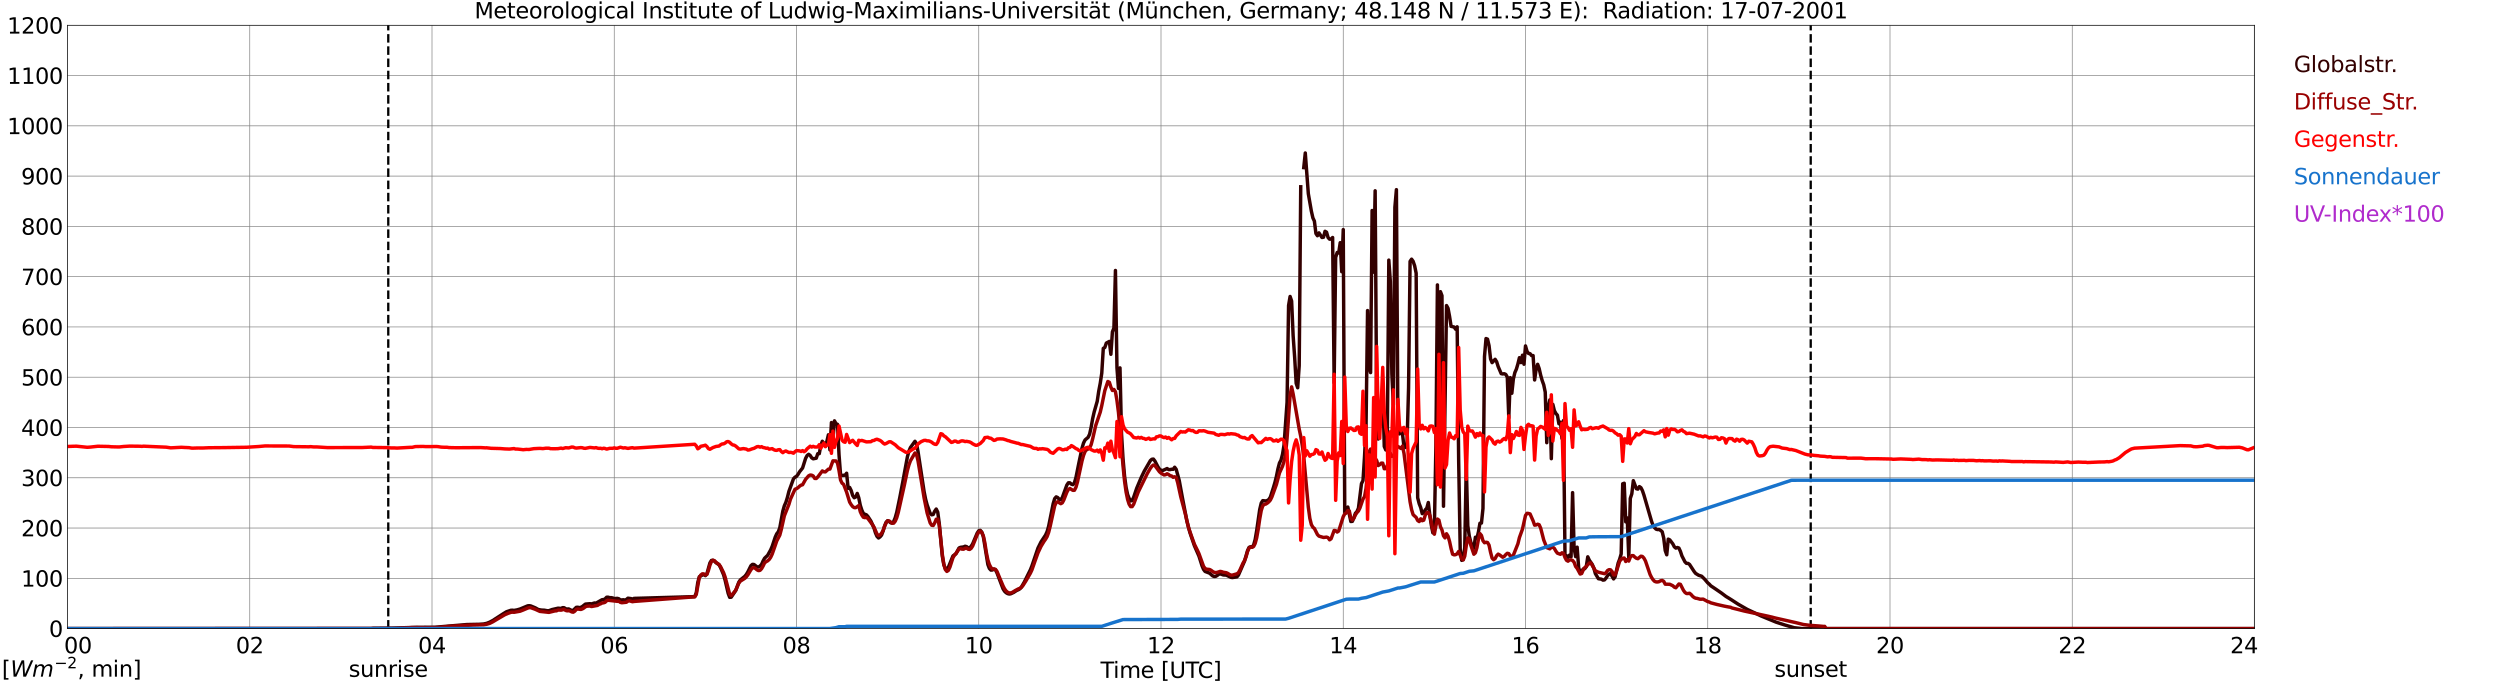 <?xml version="1.0" encoding="utf-8" standalone="no"?>
<!DOCTYPE svg PUBLIC "-//W3C//DTD SVG 1.1//EN"
  "http://www.w3.org/Graphics/SVG/1.1/DTD/svg11.dtd">
<svg xmlns:xlink="http://www.w3.org/1999/xlink" width="1085.4pt" height="296.64pt" viewBox="0 0 1085.4 296.64" xmlns="http://www.w3.org/2000/svg" version="1.1">
 <defs>
  <style type="text/css">*{stroke-linejoin: round; stroke-linecap: butt}</style>
 </defs>
 <g id="figure_1">
  <g id="patch_1">
   <path d="M 0 296.64 
L 1085.4 296.64 
L 1085.4 0 
L 0 0 
z
" style="fill: #ffffff"/>
  </g>
  <g id="axes_1">
   <g id="patch_2">
    <path d="M 29.306 272.909 
L 978.814 272.909 
L 978.814 10.976 
L 29.306 10.976 
z
" style="fill: #ffffff"/>
   </g>
   <g id="patch_3">
    <path d="M 978.814 272.909 
L 978.814 272.909 
L 978.814 10.976 
L 978.814 10.976 
z
" clip-path="url(#p7afb0a957f)" style="fill: #d3d3d3; opacity: 0.25; stroke: #d3d3d3; stroke-linejoin: miter"/>
   </g>
   <g id="matplotlib.axis_1">
    <g id="xtick_1">
     <g id="line2d_1">
      <path d="M 29.306 272.909 
L 29.306 10.976 
" clip-path="url(#p7afb0a957f)" style="fill: none; stroke: #808080; stroke-width: 0.3; stroke-linecap: square"/>
     </g>
     <g id="line2d_2"/>
     <g id="text_1">
      <!--    00 -->
      <g transform="translate(18.733 283.627) scale(0.095 -0.095)">
       <defs>
        <path id="DejaVuSans-20" transform="scale(0.016)"/>
        <path id="DejaVuSans-30" d="M 2034 4250 
Q 1547 4250 1301 3770 
Q 1056 3291 1056 2328 
Q 1056 1369 1301 889 
Q 1547 409 2034 409 
Q 2525 409 2770 889 
Q 3016 1369 3016 2328 
Q 3016 3291 2770 3770 
Q 2525 4250 2034 4250 
z
M 2034 4750 
Q 2819 4750 3233 4129 
Q 3647 3509 3647 2328 
Q 3647 1150 3233 529 
Q 2819 -91 2034 -91 
Q 1250 -91 836 529 
Q 422 1150 422 2328 
Q 422 3509 836 4129 
Q 1250 4750 2034 4750 
z
" transform="scale(0.016)"/>
       </defs>
       <use xlink:href="#DejaVuSans-20"/>
       <use xlink:href="#DejaVuSans-20" transform="translate(31.787 0)"/>
       <use xlink:href="#DejaVuSans-20" transform="translate(63.574 0)"/>
       <use xlink:href="#DejaVuSans-30" transform="translate(95.361 0)"/>
       <use xlink:href="#DejaVuSans-30" transform="translate(158.984 0)"/>
      </g>
     </g>
    </g>
    <g id="xtick_2">
     <g id="line2d_3">
      <path d="M 108.431 272.909 
L 108.431 10.976 
" clip-path="url(#p7afb0a957f)" style="fill: none; stroke: #808080; stroke-width: 0.3; stroke-linecap: square"/>
     </g>
     <g id="line2d_4"/>
     <g id="text_2">
      <!-- 02 -->
      <g transform="translate(102.387 283.627) scale(0.095 -0.095)">
       <defs>
        <path id="DejaVuSans-32" d="M 1228 531 
L 3431 531 
L 3431 0 
L 469 0 
L 469 531 
Q 828 903 1448 1529 
Q 2069 2156 2228 2338 
Q 2531 2678 2651 2914 
Q 2772 3150 2772 3378 
Q 2772 3750 2511 3984 
Q 2250 4219 1831 4219 
Q 1534 4219 1204 4116 
Q 875 4013 500 3803 
L 500 4441 
Q 881 4594 1212 4672 
Q 1544 4750 1819 4750 
Q 2544 4750 2975 4387 
Q 3406 4025 3406 3419 
Q 3406 3131 3298 2873 
Q 3191 2616 2906 2266 
Q 2828 2175 2409 1742 
Q 1991 1309 1228 531 
z
" transform="scale(0.016)"/>
       </defs>
       <use xlink:href="#DejaVuSans-30"/>
       <use xlink:href="#DejaVuSans-32" transform="translate(63.623 0)"/>
      </g>
     </g>
    </g>
    <g id="xtick_3">
     <g id="line2d_5">
      <path d="M 187.557 272.909 
L 187.557 10.976 
" clip-path="url(#p7afb0a957f)" style="fill: none; stroke: #808080; stroke-width: 0.3; stroke-linecap: square"/>
     </g>
     <g id="line2d_6"/>
     <g id="text_3">
      <!-- 04 -->
      <g transform="translate(181.513 283.627) scale(0.095 -0.095)">
       <defs>
        <path id="DejaVuSans-34" d="M 2419 4116 
L 825 1625 
L 2419 1625 
L 2419 4116 
z
M 2253 4666 
L 3047 4666 
L 3047 1625 
L 3713 1625 
L 3713 1100 
L 3047 1100 
L 3047 0 
L 2419 0 
L 2419 1100 
L 313 1100 
L 313 1709 
L 2253 4666 
z
" transform="scale(0.016)"/>
       </defs>
       <use xlink:href="#DejaVuSans-30"/>
       <use xlink:href="#DejaVuSans-34" transform="translate(63.623 0)"/>
      </g>
     </g>
    </g>
    <g id="xtick_4">
     <g id="line2d_7">
      <path d="M 266.683 272.909 
L 266.683 10.976 
" clip-path="url(#p7afb0a957f)" style="fill: none; stroke: #808080; stroke-width: 0.3; stroke-linecap: square"/>
     </g>
     <g id="line2d_8"/>
     <g id="text_4">
      <!-- 06 -->
      <g transform="translate(260.638 283.627) scale(0.095 -0.095)">
       <defs>
        <path id="DejaVuSans-36" d="M 2113 2584 
Q 1688 2584 1439 2293 
Q 1191 2003 1191 1497 
Q 1191 994 1439 701 
Q 1688 409 2113 409 
Q 2538 409 2786 701 
Q 3034 994 3034 1497 
Q 3034 2003 2786 2293 
Q 2538 2584 2113 2584 
z
M 3366 4563 
L 3366 3988 
Q 3128 4100 2886 4159 
Q 2644 4219 2406 4219 
Q 1781 4219 1451 3797 
Q 1122 3375 1075 2522 
Q 1259 2794 1537 2939 
Q 1816 3084 2150 3084 
Q 2853 3084 3261 2657 
Q 3669 2231 3669 1497 
Q 3669 778 3244 343 
Q 2819 -91 2113 -91 
Q 1303 -91 875 529 
Q 447 1150 447 2328 
Q 447 3434 972 4092 
Q 1497 4750 2381 4750 
Q 2619 4750 2861 4703 
Q 3103 4656 3366 4563 
z
" transform="scale(0.016)"/>
       </defs>
       <use xlink:href="#DejaVuSans-30"/>
       <use xlink:href="#DejaVuSans-36" transform="translate(63.623 0)"/>
      </g>
     </g>
    </g>
    <g id="xtick_5">
     <g id="line2d_9">
      <path d="M 345.808 272.909 
L 345.808 10.976 
" clip-path="url(#p7afb0a957f)" style="fill: none; stroke: #808080; stroke-width: 0.3; stroke-linecap: square"/>
     </g>
     <g id="line2d_10"/>
     <g id="text_5">
      <!-- 08 -->
      <g transform="translate(339.764 283.627) scale(0.095 -0.095)">
       <defs>
        <path id="DejaVuSans-38" d="M 2034 2216 
Q 1584 2216 1326 1975 
Q 1069 1734 1069 1313 
Q 1069 891 1326 650 
Q 1584 409 2034 409 
Q 2484 409 2743 651 
Q 3003 894 3003 1313 
Q 3003 1734 2745 1975 
Q 2488 2216 2034 2216 
z
M 1403 2484 
Q 997 2584 770 2862 
Q 544 3141 544 3541 
Q 544 4100 942 4425 
Q 1341 4750 2034 4750 
Q 2731 4750 3128 4425 
Q 3525 4100 3525 3541 
Q 3525 3141 3298 2862 
Q 3072 2584 2669 2484 
Q 3125 2378 3379 2068 
Q 3634 1759 3634 1313 
Q 3634 634 3220 271 
Q 2806 -91 2034 -91 
Q 1263 -91 848 271 
Q 434 634 434 1313 
Q 434 1759 690 2068 
Q 947 2378 1403 2484 
z
M 1172 3481 
Q 1172 3119 1398 2916 
Q 1625 2713 2034 2713 
Q 2441 2713 2670 2916 
Q 2900 3119 2900 3481 
Q 2900 3844 2670 4047 
Q 2441 4250 2034 4250 
Q 1625 4250 1398 4047 
Q 1172 3844 1172 3481 
z
" transform="scale(0.016)"/>
       </defs>
       <use xlink:href="#DejaVuSans-30"/>
       <use xlink:href="#DejaVuSans-38" transform="translate(63.623 0)"/>
      </g>
     </g>
    </g>
    <g id="xtick_6">
     <g id="line2d_11">
      <path d="M 424.934 272.909 
L 424.934 10.976 
" clip-path="url(#p7afb0a957f)" style="fill: none; stroke: #808080; stroke-width: 0.3; stroke-linecap: square"/>
     </g>
     <g id="line2d_12"/>
     <g id="text_6">
      <!-- 10 -->
      <g transform="translate(418.89 283.627) scale(0.095 -0.095)">
       <defs>
        <path id="DejaVuSans-31" d="M 794 531 
L 1825 531 
L 1825 4091 
L 703 3866 
L 703 4441 
L 1819 4666 
L 2450 4666 
L 2450 531 
L 3481 531 
L 3481 0 
L 794 0 
L 794 531 
z
" transform="scale(0.016)"/>
       </defs>
       <use xlink:href="#DejaVuSans-31"/>
       <use xlink:href="#DejaVuSans-30" transform="translate(63.623 0)"/>
      </g>
     </g>
    </g>
    <g id="xtick_7">
     <g id="line2d_13">
      <path d="M 504.06 272.909 
L 504.06 10.976 
" clip-path="url(#p7afb0a957f)" style="fill: none; stroke: #808080; stroke-width: 0.3; stroke-linecap: square"/>
     </g>
     <g id="line2d_14"/>
     <g id="text_7">
      <!-- 12 -->
      <g transform="translate(498.015 283.627) scale(0.095 -0.095)">
       <use xlink:href="#DejaVuSans-31"/>
       <use xlink:href="#DejaVuSans-32" transform="translate(63.623 0)"/>
      </g>
     </g>
    </g>
    <g id="xtick_8">
     <g id="line2d_15">
      <path d="M 583.185 272.909 
L 583.185 10.976 
" clip-path="url(#p7afb0a957f)" style="fill: none; stroke: #808080; stroke-width: 0.3; stroke-linecap: square"/>
     </g>
     <g id="line2d_16"/>
     <g id="text_8">
      <!-- 14 -->
      <g transform="translate(577.141 283.627) scale(0.095 -0.095)">
       <use xlink:href="#DejaVuSans-31"/>
       <use xlink:href="#DejaVuSans-34" transform="translate(63.623 0)"/>
      </g>
     </g>
    </g>
    <g id="xtick_9">
     <g id="line2d_17">
      <path d="M 662.311 272.909 
L 662.311 10.976 
" clip-path="url(#p7afb0a957f)" style="fill: none; stroke: #808080; stroke-width: 0.3; stroke-linecap: square"/>
     </g>
     <g id="line2d_18"/>
     <g id="text_9">
      <!-- 16 -->
      <g transform="translate(656.267 283.627) scale(0.095 -0.095)">
       <use xlink:href="#DejaVuSans-31"/>
       <use xlink:href="#DejaVuSans-36" transform="translate(63.623 0)"/>
      </g>
     </g>
    </g>
    <g id="xtick_10">
     <g id="line2d_19">
      <path d="M 741.437 272.909 
L 741.437 10.976 
" clip-path="url(#p7afb0a957f)" style="fill: none; stroke: #808080; stroke-width: 0.3; stroke-linecap: square"/>
     </g>
     <g id="line2d_20"/>
     <g id="text_10">
      <!-- 18 -->
      <g transform="translate(735.392 283.627) scale(0.095 -0.095)">
       <use xlink:href="#DejaVuSans-31"/>
       <use xlink:href="#DejaVuSans-38" transform="translate(63.623 0)"/>
      </g>
     </g>
    </g>
    <g id="xtick_11">
     <g id="line2d_21">
      <path d="M 820.562 272.909 
L 820.562 10.976 
" clip-path="url(#p7afb0a957f)" style="fill: none; stroke: #808080; stroke-width: 0.3; stroke-linecap: square"/>
     </g>
     <g id="line2d_22"/>
     <g id="text_11">
      <!-- 20 -->
      <g transform="translate(814.518 283.627) scale(0.095 -0.095)">
       <use xlink:href="#DejaVuSans-32"/>
       <use xlink:href="#DejaVuSans-30" transform="translate(63.623 0)"/>
      </g>
     </g>
    </g>
    <g id="xtick_12">
     <g id="line2d_23">
      <path d="M 899.688 272.909 
L 899.688 10.976 
" clip-path="url(#p7afb0a957f)" style="fill: none; stroke: #808080; stroke-width: 0.3; stroke-linecap: square"/>
     </g>
     <g id="line2d_24"/>
     <g id="text_12">
      <!-- 22 -->
      <g transform="translate(893.644 283.627) scale(0.095 -0.095)">
       <use xlink:href="#DejaVuSans-32"/>
       <use xlink:href="#DejaVuSans-32" transform="translate(63.623 0)"/>
      </g>
     </g>
    </g>
    <g id="xtick_13">
     <g id="line2d_25">
      <path d="M 978.814 272.909 
L 978.814 10.976 
" clip-path="url(#p7afb0a957f)" style="fill: none; stroke: #808080; stroke-width: 0.3; stroke-linecap: square"/>
     </g>
     <g id="line2d_26"/>
     <g id="text_13">
      <!-- 24    -->
      <g transform="translate(968.241 283.627) scale(0.095 -0.095)">
       <use xlink:href="#DejaVuSans-32"/>
       <use xlink:href="#DejaVuSans-34" transform="translate(63.623 0)"/>
       <use xlink:href="#DejaVuSans-20" transform="translate(127.246 0)"/>
       <use xlink:href="#DejaVuSans-20" transform="translate(159.033 0)"/>
       <use xlink:href="#DejaVuSans-20" transform="translate(190.82 0)"/>
      </g>
     </g>
    </g>
    <g id="text_14">
     <!-- Time [UTC] -->
     <g transform="translate(477.806 294.322) scale(0.095 -0.095)">
      <defs>
       <path id="DejaVuSans-54" d="M -19 4666 
L 3928 4666 
L 3928 4134 
L 2272 4134 
L 2272 0 
L 1638 0 
L 1638 4134 
L -19 4134 
L -19 4666 
z
" transform="scale(0.016)"/>
       <path id="DejaVuSans-69" d="M 603 3500 
L 1178 3500 
L 1178 0 
L 603 0 
L 603 3500 
z
M 603 4863 
L 1178 4863 
L 1178 4134 
L 603 4134 
L 603 4863 
z
" transform="scale(0.016)"/>
       <path id="DejaVuSans-6d" d="M 3328 2828 
Q 3544 3216 3844 3400 
Q 4144 3584 4550 3584 
Q 5097 3584 5394 3201 
Q 5691 2819 5691 2113 
L 5691 0 
L 5113 0 
L 5113 2094 
Q 5113 2597 4934 2840 
Q 4756 3084 4391 3084 
Q 3944 3084 3684 2787 
Q 3425 2491 3425 1978 
L 3425 0 
L 2847 0 
L 2847 2094 
Q 2847 2600 2669 2842 
Q 2491 3084 2119 3084 
Q 1678 3084 1418 2786 
Q 1159 2488 1159 1978 
L 1159 0 
L 581 0 
L 581 3500 
L 1159 3500 
L 1159 2956 
Q 1356 3278 1631 3431 
Q 1906 3584 2284 3584 
Q 2666 3584 2933 3390 
Q 3200 3197 3328 2828 
z
" transform="scale(0.016)"/>
       <path id="DejaVuSans-65" d="M 3597 1894 
L 3597 1613 
L 953 1613 
Q 991 1019 1311 708 
Q 1631 397 2203 397 
Q 2534 397 2845 478 
Q 3156 559 3463 722 
L 3463 178 
Q 3153 47 2828 -22 
Q 2503 -91 2169 -91 
Q 1331 -91 842 396 
Q 353 884 353 1716 
Q 353 2575 817 3079 
Q 1281 3584 2069 3584 
Q 2775 3584 3186 3129 
Q 3597 2675 3597 1894 
z
M 3022 2063 
Q 3016 2534 2758 2815 
Q 2500 3097 2075 3097 
Q 1594 3097 1305 2825 
Q 1016 2553 972 2059 
L 3022 2063 
z
" transform="scale(0.016)"/>
       <path id="DejaVuSans-5b" d="M 550 4863 
L 1875 4863 
L 1875 4416 
L 1125 4416 
L 1125 -397 
L 1875 -397 
L 1875 -844 
L 550 -844 
L 550 4863 
z
" transform="scale(0.016)"/>
       <path id="DejaVuSans-55" d="M 556 4666 
L 1191 4666 
L 1191 1831 
Q 1191 1081 1462 751 
Q 1734 422 2344 422 
Q 2950 422 3222 751 
Q 3494 1081 3494 1831 
L 3494 4666 
L 4128 4666 
L 4128 1753 
Q 4128 841 3676 375 
Q 3225 -91 2344 -91 
Q 1459 -91 1007 375 
Q 556 841 556 1753 
L 556 4666 
z
" transform="scale(0.016)"/>
       <path id="DejaVuSans-43" d="M 4122 4306 
L 4122 3641 
Q 3803 3938 3442 4084 
Q 3081 4231 2675 4231 
Q 1875 4231 1450 3742 
Q 1025 3253 1025 2328 
Q 1025 1406 1450 917 
Q 1875 428 2675 428 
Q 3081 428 3442 575 
Q 3803 722 4122 1019 
L 4122 359 
Q 3791 134 3420 21 
Q 3050 -91 2638 -91 
Q 1578 -91 968 557 
Q 359 1206 359 2328 
Q 359 3453 968 4101 
Q 1578 4750 2638 4750 
Q 3056 4750 3426 4639 
Q 3797 4528 4122 4306 
z
" transform="scale(0.016)"/>
       <path id="DejaVuSans-5d" d="M 1947 4863 
L 1947 -844 
L 622 -844 
L 622 -397 
L 1369 -397 
L 1369 4416 
L 622 4416 
L 622 4863 
L 1947 4863 
z
" transform="scale(0.016)"/>
      </defs>
      <use xlink:href="#DejaVuSans-54"/>
      <use xlink:href="#DejaVuSans-69" transform="translate(57.959 0)"/>
      <use xlink:href="#DejaVuSans-6d" transform="translate(85.742 0)"/>
      <use xlink:href="#DejaVuSans-65" transform="translate(183.154 0)"/>
      <use xlink:href="#DejaVuSans-20" transform="translate(244.678 0)"/>
      <use xlink:href="#DejaVuSans-5b" transform="translate(276.465 0)"/>
      <use xlink:href="#DejaVuSans-55" transform="translate(315.479 0)"/>
      <use xlink:href="#DejaVuSans-54" transform="translate(388.672 0)"/>
      <use xlink:href="#DejaVuSans-43" transform="translate(443.881 0)"/>
      <use xlink:href="#DejaVuSans-5d" transform="translate(513.705 0)"/>
     </g>
    </g>
   </g>
   <g id="matplotlib.axis_2">
    <g id="ytick_1">
     <g id="line2d_27">
      <path d="M 29.306 272.909 
L 978.814 272.909 
" clip-path="url(#p7afb0a957f)" style="fill: none; stroke: #808080; stroke-width: 0.3; stroke-linecap: square"/>
     </g>
     <g id="line2d_28"/>
     <g id="text_15">
      <!-- 0 -->
      <g transform="translate(21.261 276.518) scale(0.095 -0.095)">
       <use xlink:href="#DejaVuSans-30"/>
      </g>
     </g>
    </g>
    <g id="ytick_2">
     <g id="line2d_29">
      <path d="M 29.306 251.081 
L 978.814 251.081 
" clip-path="url(#p7afb0a957f)" style="fill: none; stroke: #808080; stroke-width: 0.3; stroke-linecap: square"/>
     </g>
     <g id="line2d_30"/>
     <g id="text_16">
      <!-- 100 -->
      <g transform="translate(9.173 254.69) scale(0.095 -0.095)">
       <use xlink:href="#DejaVuSans-31"/>
       <use xlink:href="#DejaVuSans-30" transform="translate(63.623 0)"/>
       <use xlink:href="#DejaVuSans-30" transform="translate(127.246 0)"/>
      </g>
     </g>
    </g>
    <g id="ytick_3">
     <g id="line2d_31">
      <path d="M 29.306 229.253 
L 978.814 229.253 
" clip-path="url(#p7afb0a957f)" style="fill: none; stroke: #808080; stroke-width: 0.3; stroke-linecap: square"/>
     </g>
     <g id="line2d_32"/>
     <g id="text_17">
      <!-- 200 -->
      <g transform="translate(9.173 232.863) scale(0.095 -0.095)">
       <use xlink:href="#DejaVuSans-32"/>
       <use xlink:href="#DejaVuSans-30" transform="translate(63.623 0)"/>
       <use xlink:href="#DejaVuSans-30" transform="translate(127.246 0)"/>
      </g>
     </g>
    </g>
    <g id="ytick_4">
     <g id="line2d_33">
      <path d="M 29.306 207.426 
L 978.814 207.426 
" clip-path="url(#p7afb0a957f)" style="fill: none; stroke: #808080; stroke-width: 0.3; stroke-linecap: square"/>
     </g>
     <g id="line2d_34"/>
     <g id="text_18">
      <!-- 300 -->
      <g transform="translate(9.173 211.035) scale(0.095 -0.095)">
       <defs>
        <path id="DejaVuSans-33" d="M 2597 2516 
Q 3050 2419 3304 2112 
Q 3559 1806 3559 1356 
Q 3559 666 3084 287 
Q 2609 -91 1734 -91 
Q 1441 -91 1130 -33 
Q 819 25 488 141 
L 488 750 
Q 750 597 1062 519 
Q 1375 441 1716 441 
Q 2309 441 2620 675 
Q 2931 909 2931 1356 
Q 2931 1769 2642 2001 
Q 2353 2234 1838 2234 
L 1294 2234 
L 1294 2753 
L 1863 2753 
Q 2328 2753 2575 2939 
Q 2822 3125 2822 3475 
Q 2822 3834 2567 4026 
Q 2313 4219 1838 4219 
Q 1578 4219 1281 4162 
Q 984 4106 628 3988 
L 628 4550 
Q 988 4650 1302 4700 
Q 1616 4750 1894 4750 
Q 2613 4750 3031 4423 
Q 3450 4097 3450 3541 
Q 3450 3153 3228 2886 
Q 3006 2619 2597 2516 
z
" transform="scale(0.016)"/>
       </defs>
       <use xlink:href="#DejaVuSans-33"/>
       <use xlink:href="#DejaVuSans-30" transform="translate(63.623 0)"/>
       <use xlink:href="#DejaVuSans-30" transform="translate(127.246 0)"/>
      </g>
     </g>
    </g>
    <g id="ytick_5">
     <g id="line2d_35">
      <path d="M 29.306 185.598 
L 978.814 185.598 
" clip-path="url(#p7afb0a957f)" style="fill: none; stroke: #808080; stroke-width: 0.3; stroke-linecap: square"/>
     </g>
     <g id="line2d_36"/>
     <g id="text_19">
      <!-- 400 -->
      <g transform="translate(9.173 189.207) scale(0.095 -0.095)">
       <use xlink:href="#DejaVuSans-34"/>
       <use xlink:href="#DejaVuSans-30" transform="translate(63.623 0)"/>
       <use xlink:href="#DejaVuSans-30" transform="translate(127.246 0)"/>
      </g>
     </g>
    </g>
    <g id="ytick_6">
     <g id="line2d_37">
      <path d="M 29.306 163.77 
L 978.814 163.77 
" clip-path="url(#p7afb0a957f)" style="fill: none; stroke: #808080; stroke-width: 0.3; stroke-linecap: square"/>
     </g>
     <g id="line2d_38"/>
     <g id="text_20">
      <!-- 500 -->
      <g transform="translate(9.173 167.379) scale(0.095 -0.095)">
       <defs>
        <path id="DejaVuSans-35" d="M 691 4666 
L 3169 4666 
L 3169 4134 
L 1269 4134 
L 1269 2991 
Q 1406 3038 1543 3061 
Q 1681 3084 1819 3084 
Q 2600 3084 3056 2656 
Q 3513 2228 3513 1497 
Q 3513 744 3044 326 
Q 2575 -91 1722 -91 
Q 1428 -91 1123 -41 
Q 819 9 494 109 
L 494 744 
Q 775 591 1075 516 
Q 1375 441 1709 441 
Q 2250 441 2565 725 
Q 2881 1009 2881 1497 
Q 2881 1984 2565 2268 
Q 2250 2553 1709 2553 
Q 1456 2553 1204 2497 
Q 953 2441 691 2322 
L 691 4666 
z
" transform="scale(0.016)"/>
       </defs>
       <use xlink:href="#DejaVuSans-35"/>
       <use xlink:href="#DejaVuSans-30" transform="translate(63.623 0)"/>
       <use xlink:href="#DejaVuSans-30" transform="translate(127.246 0)"/>
      </g>
     </g>
    </g>
    <g id="ytick_7">
     <g id="line2d_39">
      <path d="M 29.306 141.942 
L 978.814 141.942 
" clip-path="url(#p7afb0a957f)" style="fill: none; stroke: #808080; stroke-width: 0.3; stroke-linecap: square"/>
     </g>
     <g id="line2d_40"/>
     <g id="text_21">
      <!-- 600 -->
      <g transform="translate(9.173 145.551) scale(0.095 -0.095)">
       <use xlink:href="#DejaVuSans-36"/>
       <use xlink:href="#DejaVuSans-30" transform="translate(63.623 0)"/>
       <use xlink:href="#DejaVuSans-30" transform="translate(127.246 0)"/>
      </g>
     </g>
    </g>
    <g id="ytick_8">
     <g id="line2d_41">
      <path d="M 29.306 120.114 
L 978.814 120.114 
" clip-path="url(#p7afb0a957f)" style="fill: none; stroke: #808080; stroke-width: 0.3; stroke-linecap: square"/>
     </g>
     <g id="line2d_42"/>
     <g id="text_22">
      <!-- 700 -->
      <g transform="translate(9.173 123.724) scale(0.095 -0.095)">
       <defs>
        <path id="DejaVuSans-37" d="M 525 4666 
L 3525 4666 
L 3525 4397 
L 1831 0 
L 1172 0 
L 2766 4134 
L 525 4134 
L 525 4666 
z
" transform="scale(0.016)"/>
       </defs>
       <use xlink:href="#DejaVuSans-37"/>
       <use xlink:href="#DejaVuSans-30" transform="translate(63.623 0)"/>
       <use xlink:href="#DejaVuSans-30" transform="translate(127.246 0)"/>
      </g>
     </g>
    </g>
    <g id="ytick_9">
     <g id="line2d_43">
      <path d="M 29.306 98.287 
L 978.814 98.287 
" clip-path="url(#p7afb0a957f)" style="fill: none; stroke: #808080; stroke-width: 0.3; stroke-linecap: square"/>
     </g>
     <g id="line2d_44"/>
     <g id="text_23">
      <!-- 800 -->
      <g transform="translate(9.173 101.896) scale(0.095 -0.095)">
       <use xlink:href="#DejaVuSans-38"/>
       <use xlink:href="#DejaVuSans-30" transform="translate(63.623 0)"/>
       <use xlink:href="#DejaVuSans-30" transform="translate(127.246 0)"/>
      </g>
     </g>
    </g>
    <g id="ytick_10">
     <g id="line2d_45">
      <path d="M 29.306 76.459 
L 978.814 76.459 
" clip-path="url(#p7afb0a957f)" style="fill: none; stroke: #808080; stroke-width: 0.3; stroke-linecap: square"/>
     </g>
     <g id="line2d_46"/>
     <g id="text_24">
      <!-- 900 -->
      <g transform="translate(9.173 80.068) scale(0.095 -0.095)">
       <defs>
        <path id="DejaVuSans-39" d="M 703 97 
L 703 672 
Q 941 559 1184 500 
Q 1428 441 1663 441 
Q 2288 441 2617 861 
Q 2947 1281 2994 2138 
Q 2813 1869 2534 1725 
Q 2256 1581 1919 1581 
Q 1219 1581 811 2004 
Q 403 2428 403 3163 
Q 403 3881 828 4315 
Q 1253 4750 1959 4750 
Q 2769 4750 3195 4129 
Q 3622 3509 3622 2328 
Q 3622 1225 3098 567 
Q 2575 -91 1691 -91 
Q 1453 -91 1209 -44 
Q 966 3 703 97 
z
M 1959 2075 
Q 2384 2075 2632 2365 
Q 2881 2656 2881 3163 
Q 2881 3666 2632 3958 
Q 2384 4250 1959 4250 
Q 1534 4250 1286 3958 
Q 1038 3666 1038 3163 
Q 1038 2656 1286 2365 
Q 1534 2075 1959 2075 
z
" transform="scale(0.016)"/>
       </defs>
       <use xlink:href="#DejaVuSans-39"/>
       <use xlink:href="#DejaVuSans-30" transform="translate(63.623 0)"/>
       <use xlink:href="#DejaVuSans-30" transform="translate(127.246 0)"/>
      </g>
     </g>
    </g>
    <g id="ytick_11">
     <g id="line2d_47">
      <path d="M 29.306 54.631 
L 978.814 54.631 
" clip-path="url(#p7afb0a957f)" style="fill: none; stroke: #808080; stroke-width: 0.3; stroke-linecap: square"/>
     </g>
     <g id="line2d_48"/>
     <g id="text_25">
      <!-- 1000 -->
      <g transform="translate(3.128 58.24) scale(0.095 -0.095)">
       <use xlink:href="#DejaVuSans-31"/>
       <use xlink:href="#DejaVuSans-30" transform="translate(63.623 0)"/>
       <use xlink:href="#DejaVuSans-30" transform="translate(127.246 0)"/>
       <use xlink:href="#DejaVuSans-30" transform="translate(190.869 0)"/>
      </g>
     </g>
    </g>
    <g id="ytick_12">
     <g id="line2d_49">
      <path d="M 29.306 32.803 
L 978.814 32.803 
" clip-path="url(#p7afb0a957f)" style="fill: none; stroke: #808080; stroke-width: 0.3; stroke-linecap: square"/>
     </g>
     <g id="line2d_50"/>
     <g id="text_26">
      <!-- 1100 -->
      <g transform="translate(3.128 36.413) scale(0.095 -0.095)">
       <use xlink:href="#DejaVuSans-31"/>
       <use xlink:href="#DejaVuSans-31" transform="translate(63.623 0)"/>
       <use xlink:href="#DejaVuSans-30" transform="translate(127.246 0)"/>
       <use xlink:href="#DejaVuSans-30" transform="translate(190.869 0)"/>
      </g>
     </g>
    </g>
    <g id="ytick_13">
     <g id="line2d_51">
      <path d="M 29.306 10.976 
L 978.814 10.976 
" clip-path="url(#p7afb0a957f)" style="fill: none; stroke: #808080; stroke-width: 0.3; stroke-linecap: square"/>
     </g>
     <g id="line2d_52"/>
     <g id="text_27">
      <!-- 1200 -->
      <g transform="translate(3.128 14.585) scale(0.095 -0.095)">
       <use xlink:href="#DejaVuSans-31"/>
       <use xlink:href="#DejaVuSans-32" transform="translate(63.623 0)"/>
       <use xlink:href="#DejaVuSans-30" transform="translate(127.246 0)"/>
       <use xlink:href="#DejaVuSans-30" transform="translate(190.869 0)"/>
      </g>
     </g>
    </g>
   </g>
   <g id="line2d_53">
    <path d="M 168.567 272.909 
L 168.567 10.976 
" clip-path="url(#p7afb0a957f)" style="fill: none; stroke-dasharray: 3.7,1.6; stroke-dashoffset: 0; stroke: #000000"/>
   </g>
   <g id="line2d_54">
    <path d="M 786.143 272.909 
L 786.143 10.976 
" clip-path="url(#p7afb0a957f)" style="fill: none; stroke-dasharray: 3.7,1.6; stroke-dashoffset: 0; stroke: #000000"/>
   </g>
   <g id="line2d_55">
    <path d="M 29.306 272.909 
L 161.182 272.909 
L 161.841 272.782 
L 170.413 272.693 
L 180.963 272.359 
L 188.876 272.326 
L 202.723 271.152 
L 207.998 271.043 
L 209.976 270.914 
L 211.295 270.632 
L 212.614 270.11 
L 213.932 269.403 
L 218.548 266.426 
L 219.867 265.614 
L 221.845 264.955 
L 222.504 264.931 
L 223.164 265.018 
L 224.482 264.787 
L 225.801 264.407 
L 229.098 263.034 
L 229.757 262.973 
L 230.417 263.071 
L 232.395 263.89 
L 233.714 264.63 
L 235.033 264.865 
L 236.351 264.926 
L 237.67 265.171 
L 238.329 265.14 
L 239.648 264.656 
L 242.286 264.053 
L 243.604 264.152 
L 244.264 263.822 
L 244.923 263.848 
L 245.583 264.309 
L 246.242 264.427 
L 246.901 264.372 
L 248.22 265.055 
L 248.88 264.972 
L 250.198 263.682 
L 250.858 263.641 
L 251.517 263.813 
L 252.176 263.676 
L 252.836 263.335 
L 254.155 262.276 
L 256.133 262.1 
L 256.792 262.2 
L 258.111 261.79 
L 258.77 261.868 
L 261.408 260.362 
L 262.067 260.343 
L 262.726 259.985 
L 263.386 259.295 
L 264.045 259.28 
L 264.705 259.493 
L 265.364 259.472 
L 266.023 259.618 
L 266.683 259.88 
L 268.002 259.784 
L 268.661 259.956 
L 269.32 260.447 
L 269.98 260.476 
L 270.639 260.391 
L 271.298 260.539 
L 271.958 260.281 
L 272.617 259.712 
L 273.936 259.886 
L 274.595 260.122 
L 275.255 259.799 
L 301.63 259.033 
L 302.289 257.367 
L 302.949 252.888 
L 303.608 250.413 
L 304.927 249.645 
L 305.586 249.503 
L 306.246 249.911 
L 306.905 249.117 
L 308.224 244.391 
L 308.883 243.323 
L 309.543 243.254 
L 310.202 243.633 
L 310.861 244.297 
L 312.18 245.198 
L 312.839 246.432 
L 314.158 249.555 
L 314.818 251.917 
L 316.136 257.577 
L 316.796 259.332 
L 317.455 259.273 
L 319.433 256.348 
L 320.752 252.795 
L 321.411 251.795 
L 322.73 250.736 
L 323.39 250.214 
L 324.049 249.372 
L 324.708 248.276 
L 326.027 245.598 
L 326.686 245.03 
L 327.346 245.076 
L 328.665 246.109 
L 329.324 246.183 
L 329.983 245.755 
L 330.643 245.033 
L 331.302 243.553 
L 331.961 242.359 
L 333.28 241.097 
L 334.599 238.72 
L 335.258 237.179 
L 336.577 233.198 
L 337.236 231.744 
L 337.896 230.895 
L 338.555 229.14 
L 339.874 221.9 
L 340.533 219.586 
L 341.193 218.101 
L 341.852 215.986 
L 342.512 213.345 
L 344.49 207.89 
L 345.149 207.177 
L 345.808 206.814 
L 346.468 205.967 
L 347.127 204.85 
L 348.446 203.187 
L 349.765 199 
L 350.424 197.751 
L 351.083 197.241 
L 351.743 197.727 
L 352.402 198.753 
L 353.062 199.192 
L 354.38 198.928 
L 355.04 196.981 
L 355.699 196.957 
L 356.359 193.377 
L 357.018 191.581 
L 357.677 192.445 
L 358.337 193.724 
L 358.996 191.613 
L 359.655 188.772 
L 360.315 195.324 
L 360.974 183.47 
L 361.634 191.059 
L 362.293 182.716 
L 362.952 183.943 
L 363.612 184.231 
L 364.271 197.4 
L 364.93 206.066 
L 365.59 206.413 
L 366.909 206.304 
L 367.568 205.465 
L 368.227 212.051 
L 368.887 211.636 
L 369.546 212.974 
L 370.206 215.146 
L 370.865 216.093 
L 371.524 215.759 
L 372.184 214.229 
L 372.843 216.13 
L 373.502 219.374 
L 374.162 221.448 
L 374.821 222.899 
L 375.481 223.27 
L 376.14 223.499 
L 376.799 224.226 
L 378.118 226.252 
L 379.437 229.212 
L 380.096 231.353 
L 380.756 232.875 
L 381.415 233.564 
L 382.074 233.093 
L 382.734 232.311 
L 383.393 230.569 
L 384.053 228.38 
L 384.712 226.75 
L 385.371 226.062 
L 386.031 226.442 
L 386.69 226.97 
L 387.349 227.112 
L 388.009 226.381 
L 388.668 224.772 
L 389.328 222.419 
L 390.646 216.052 
L 391.965 209.148 
L 393.943 198.4 
L 394.603 195.916 
L 395.262 194.333 
L 397.24 191.592 
L 397.899 192.631 
L 398.559 196.01 
L 401.196 213.382 
L 401.856 216.72 
L 402.515 219.167 
L 403.834 222.856 
L 404.493 223.51 
L 405.153 223.369 
L 405.812 221.945 
L 406.471 221.011 
L 407.131 222.356 
L 407.79 227.274 
L 409.109 241.47 
L 409.768 245.124 
L 410.428 246.853 
L 411.087 247.222 
L 411.746 246.296 
L 413.725 241.379 
L 415.043 240.438 
L 416.362 237.915 
L 417.022 237.629 
L 418.34 237.456 
L 419 237.155 
L 419.659 237.332 
L 420.318 237.849 
L 420.978 237.81 
L 421.637 237.196 
L 422.297 236.101 
L 424.275 231.423 
L 424.934 230.439 
L 425.593 230.257 
L 426.253 231.004 
L 426.912 232.914 
L 428.89 245.065 
L 429.55 246.805 
L 430.209 247.512 
L 430.869 247.462 
L 431.528 247.056 
L 432.187 247.388 
L 432.847 248.721 
L 435.484 255.647 
L 436.144 256.693 
L 436.803 257.324 
L 437.462 257.714 
L 438.122 257.893 
L 438.781 257.815 
L 440.1 257.197 
L 441.419 256.335 
L 442.078 256.067 
L 442.737 255.676 
L 443.397 254.993 
L 444.716 252.698 
L 447.353 247.373 
L 448.012 245.716 
L 450.65 237.943 
L 451.969 235.28 
L 453.947 232.283 
L 454.606 230.807 
L 455.266 228.531 
L 456.584 221.967 
L 457.244 218.686 
L 457.903 216.48 
L 458.563 215.724 
L 459.222 216.021 
L 459.881 216.807 
L 460.541 216.916 
L 461.2 216.045 
L 463.178 210.599 
L 463.838 209.621 
L 464.497 209.619 
L 465.156 210.211 
L 465.816 210.42 
L 466.475 209.573 
L 467.134 207.338 
L 468.453 200.762 
L 469.772 194.554 
L 470.431 192.327 
L 471.091 191.009 
L 472.409 189.885 
L 473.069 188.492 
L 473.728 185.469 
L 474.388 181.752 
L 475.047 178.849 
L 476.366 174.236 
L 477.025 169.842 
L 477.685 166.389 
L 478.344 162 
L 479.003 151.254 
L 479.663 150.868 
L 480.322 148.955 
L 481.641 148.237 
L 482.3 153.808 
L 482.96 144.092 
L 483.619 142.414 
L 484.278 117.434 
L 484.938 159.699 
L 485.597 168.638 
L 486.256 159.725 
L 486.916 188.337 
L 487.575 199.181 
L 488.235 206.672 
L 488.894 211.575 
L 489.553 214.672 
L 490.213 216.384 
L 490.872 217.482 
L 491.532 217.285 
L 492.191 215.89 
L 493.51 211.977 
L 495.488 207.275 
L 496.807 204.538 
L 499.444 199.969 
L 500.103 199.391 
L 500.763 199.312 
L 501.422 200.179 
L 502.741 202.704 
L 503.4 203.684 
L 504.06 204.16 
L 504.719 204.313 
L 506.038 203.737 
L 506.697 203.416 
L 507.357 203.87 
L 508.016 203.889 
L 508.675 203.719 
L 509.335 203.754 
L 509.994 202.859 
L 510.654 203.769 
L 511.972 208.574 
L 513.291 215.762 
L 514.61 222.62 
L 515.269 226.047 
L 516.588 231.15 
L 518.566 236.934 
L 520.544 241.468 
L 521.863 245.613 
L 522.522 247.187 
L 523.182 248.091 
L 525.16 248.848 
L 526.479 250.02 
L 527.138 250.287 
L 527.797 250.234 
L 528.457 249.848 
L 529.116 249.333 
L 529.776 249.147 
L 531.094 249.616 
L 532.413 249.699 
L 534.391 250.651 
L 535.051 250.758 
L 536.369 250.559 
L 537.029 250.455 
L 537.688 249.66 
L 540.326 243.609 
L 541.644 239.03 
L 542.304 237.646 
L 542.963 237.375 
L 543.623 237.465 
L 544.282 236.609 
L 544.941 234.247 
L 545.601 230.364 
L 546.919 221.194 
L 547.579 218.409 
L 548.238 217.355 
L 549.557 217.506 
L 550.216 217.303 
L 550.876 216.864 
L 551.535 215.834 
L 552.854 211.723 
L 553.513 209.488 
L 554.173 206.827 
L 554.832 203.555 
L 555.491 201.021 
L 556.151 199.79 
L 556.81 197.276 
L 557.47 193.222 
L 558.788 174.616 
L 559.448 132.639 
L 560.107 128.721 
L 560.766 130.699 
L 561.426 145.764 
L 562.085 155.083 
L 562.745 166.411 
L 563.404 168.347 
L 564.063 158.758 
L 564.723 81.089 
M 566.042 72.779 
L 566.701 66.425 
L 568.02 84.086 
L 569.338 91.666 
L 569.998 94.583 
L 570.657 96.004 
L 571.317 101.367 
L 571.976 102.342 
L 572.635 101.107 
L 573.954 103.108 
L 574.613 102.991 
L 575.273 100.426 
L 575.932 100.803 
L 576.592 103.126 
L 577.251 103.838 
L 577.91 103.809 
L 578.57 103.117 
L 579.229 166.202 
L 579.889 111.77 
L 580.548 109.631 
L 581.207 109.845 
L 581.867 105.37 
L 582.526 117.969 
L 583.185 99.688 
L 583.845 222.421 
L 584.504 222.216 
L 585.164 220.14 
L 586.482 226.416 
L 587.142 226.346 
L 587.801 224.768 
L 588.46 222.851 
L 589.12 222.14 
L 589.779 220.642 
L 591.098 209.966 
L 591.757 208.657 
L 592.417 198.323 
L 593.076 185.395 
L 593.736 134.839 
L 594.395 158.977 
L 595.054 161.766 
L 595.714 91.398 
L 596.373 118.174 
L 597.032 82.844 
L 597.692 175.365 
L 598.351 190.607 
L 599.67 175.54 
L 600.329 168.448 
L 600.989 193.822 
L 601.648 195.353 
L 602.307 190.863 
L 602.967 112.933 
L 603.626 122.177 
L 604.286 162.312 
L 604.945 175.688 
L 605.604 89.99 
L 606.264 82.346 
L 606.923 184.288 
L 607.582 188.383 
L 608.242 186.261 
L 608.901 188.315 
L 609.561 194.082 
L 610.22 194.285 
L 610.879 192.594 
L 611.539 168.461 
L 612.198 113.474 
L 612.858 112.523 
L 613.517 113.444 
L 614.176 115.367 
L 614.836 118.621 
L 615.495 216.104 
L 616.154 218.678 
L 616.814 220.365 
L 617.473 222.997 
L 618.133 222.565 
L 618.792 221.358 
L 619.451 220.647 
L 620.111 218.169 
L 620.77 223.705 
L 621.429 228.037 
L 622.089 231.32 
L 622.748 229.164 
L 623.408 193.521 
L 624.067 123.699 
L 624.726 209.855 
L 625.386 126.634 
L 626.045 128.374 
L 626.705 219.791 
L 628.023 132.668 
L 628.683 133.87 
L 629.342 137.385 
L 630.001 141.68 
L 631.32 141.988 
L 631.98 142.935 
L 632.639 141.894 
L 633.298 200.393 
L 633.958 238.355 
L 634.617 243.273 
L 635.276 242.876 
L 635.936 237.736 
L 636.595 201.687 
L 637.255 228.249 
L 637.914 232.811 
L 638.573 235.417 
L 639.233 237.299 
L 639.892 238.037 
L 640.552 233.246 
L 641.211 233.804 
L 641.87 230.993 
L 642.53 227.175 
L 643.189 227.081 
L 643.848 220.751 
L 644.508 154.76 
L 645.167 146.987 
L 645.827 147.249 
L 646.486 150.082 
L 647.145 155.847 
L 647.805 157.436 
L 649.123 156.001 
L 649.783 157.051 
L 650.442 159.138 
L 651.761 162.222 
L 652.42 162.353 
L 653.08 162.253 
L 653.739 162.556 
L 654.399 163.696 
L 655.058 181.418 
L 655.717 163.951 
L 656.377 170.731 
L 657.036 164.554 
L 657.695 161.751 
L 658.355 160.251 
L 659.014 157.999 
L 659.674 155.294 
L 660.333 157.425 
L 660.992 154.225 
L 661.652 158.136 
L 662.311 150.191 
L 662.97 152.516 
L 663.63 153.452 
L 664.289 153.557 
L 664.949 154.375 
L 665.608 154.384 
L 666.267 164.966 
L 666.927 160.297 
L 667.586 158.173 
L 668.246 160.024 
L 668.905 162.921 
L 669.564 165.239 
L 670.224 167.083 
L 670.883 170.255 
L 671.542 192.196 
L 672.202 176.814 
L 672.861 173.619 
L 673.521 199.138 
L 674.18 175.577 
L 674.839 178.27 
L 675.499 179.512 
L 676.158 180.252 
L 676.817 183.978 
L 677.477 183.282 
L 678.136 190.341 
L 678.796 182.588 
L 679.455 240.992 
L 680.114 241.267 
L 680.774 241.966 
L 681.433 240.994 
L 682.092 241.734 
L 682.752 213.884 
L 683.411 237.956 
L 684.071 241.658 
L 684.73 237.561 
L 685.389 246.454 
L 686.049 248.558 
L 686.708 247.995 
L 687.368 247.036 
L 688.027 246.901 
L 688.686 246.061 
L 689.346 241.75 
L 690.005 243.197 
L 691.324 245.111 
L 691.983 246.672 
L 692.643 249.034 
L 693.961 251.249 
L 695.28 251.456 
L 695.939 251.871 
L 696.599 251.764 
L 697.258 251.005 
L 697.918 249.939 
L 698.577 249.272 
L 699.236 249.038 
L 700.555 251.334 
L 701.215 250.439 
L 702.533 244.485 
L 703.193 242.76 
L 703.852 240.46 
L 704.511 210.038 
L 705.171 209.813 
L 705.83 226.568 
L 706.49 224.866 
L 707.149 242.147 
L 707.808 216.401 
L 708.468 214.389 
L 709.127 208.692 
L 710.446 212.188 
L 711.105 212.35 
L 711.765 211.267 
L 712.424 211.728 
L 713.083 213.029 
L 713.743 214.987 
L 717.04 226.344 
L 717.699 228.175 
L 718.358 229.1 
L 719.018 229.749 
L 719.677 229.926 
L 720.337 229.873 
L 720.996 230.292 
L 721.655 230.847 
L 722.315 233.59 
L 722.974 239.034 
L 723.633 240.863 
L 724.293 234.073 
L 724.952 234.394 
L 726.271 236.133 
L 726.93 237.41 
L 727.59 237.963 
L 728.249 237.701 
L 728.909 237.947 
L 729.568 239.375 
L 730.227 241.368 
L 731.546 243.943 
L 732.205 244.594 
L 732.865 244.589 
L 733.524 245.046 
L 735.502 248.088 
L 736.162 248.933 
L 737.48 249.752 
L 738.799 250.171 
L 740.118 251.496 
L 741.437 253.054 
L 742.096 253.607 
L 742.756 254.329 
L 744.734 255.652 
L 747.371 257.461 
L 749.349 258.952 
L 750.668 259.753 
L 751.987 260.585 
L 754.624 262.303 
L 758.581 264.571 
L 761.878 266.123 
L 764.515 267.391 
L 771.109 270.115 
L 775.065 271.401 
L 779.021 272.536 
L 782.318 272.909 
L 978.154 272.909 
L 978.154 272.909 
" clip-path="url(#p7afb0a957f)" style="fill: none; stroke: #330000; stroke-width: 1.5; stroke-linecap: square"/>
   </g>
   <g id="line2d_56">
    <path d="M 29.306 272.909 
L 171.732 272.815 
L 178.985 272.47 
L 186.238 272.529 
L 190.195 272.442 
L 194.81 271.972 
L 199.426 271.665 
L 205.36 271.37 
L 209.976 271.259 
L 211.295 271.032 
L 212.614 270.637 
L 213.932 269.982 
L 215.91 268.794 
L 219.207 266.867 
L 220.526 266.304 
L 221.845 265.845 
L 222.504 265.773 
L 223.164 265.83 
L 225.801 265.365 
L 227.12 264.85 
L 229.098 264.012 
L 229.757 263.818 
L 230.417 263.826 
L 232.395 264.536 
L 234.373 265.439 
L 238.329 265.869 
L 240.967 265.219 
L 241.626 265.197 
L 242.286 264.841 
L 243.604 264.9 
L 244.923 264.568 
L 245.583 265.025 
L 246.242 265.195 
L 246.901 265.129 
L 247.561 265.302 
L 248.22 265.669 
L 248.88 265.786 
L 249.539 265.354 
L 250.198 264.588 
L 250.858 264.416 
L 252.176 264.601 
L 252.836 264.361 
L 253.495 263.97 
L 254.155 263.427 
L 254.814 263.189 
L 256.133 263.102 
L 256.792 263.333 
L 259.43 262.84 
L 260.089 262.383 
L 260.748 262.165 
L 261.408 261.788 
L 262.067 261.709 
L 262.726 261.48 
L 263.386 260.801 
L 264.045 260.611 
L 268.002 261.069 
L 268.661 261.019 
L 269.32 261.517 
L 269.98 261.683 
L 271.958 261.473 
L 272.617 260.973 
L 273.277 260.856 
L 274.595 261.242 
L 275.255 261.122 
L 301.63 259.107 
L 302.289 258.116 
L 303.608 250.76 
L 304.267 249.645 
L 304.927 249.136 
L 305.586 249.173 
L 306.246 249.64 
L 306.905 249.396 
L 307.564 247.663 
L 308.224 245.343 
L 308.883 243.777 
L 309.543 243.221 
L 310.202 243.45 
L 310.861 244.14 
L 312.18 245.072 
L 312.839 246.021 
L 314.158 248.669 
L 314.818 250.509 
L 316.796 258.029 
L 317.455 258.627 
L 318.774 257.053 
L 319.433 256.224 
L 320.752 253.201 
L 321.411 252.323 
L 323.39 251.072 
L 324.049 250.415 
L 324.708 249.562 
L 326.027 247.335 
L 326.686 246.598 
L 327.346 246.447 
L 328.005 246.833 
L 328.665 247.407 
L 329.324 247.744 
L 329.983 247.615 
L 330.643 246.914 
L 331.302 245.759 
L 331.961 244.365 
L 332.621 243.854 
L 333.28 243.496 
L 333.94 242.907 
L 334.599 241.968 
L 335.258 240.562 
L 336.577 236.806 
L 337.236 234.856 
L 338.555 232.344 
L 339.215 229.858 
L 340.533 223.953 
L 342.512 218.983 
L 343.171 216.757 
L 345.149 212.42 
L 345.808 212.16 
L 346.468 211.73 
L 347.127 211.097 
L 347.787 210.639 
L 348.446 210.455 
L 349.765 208.104 
L 351.083 206.581 
L 351.743 206.242 
L 352.402 206.31 
L 353.062 206.633 
L 353.721 207.709 
L 354.38 207.74 
L 355.04 207.092 
L 357.018 204.468 
L 357.677 204.83 
L 358.337 204.874 
L 359.655 203.689 
L 360.315 203.658 
L 361.634 200.072 
L 362.952 200.133 
L 363.612 201.052 
L 364.271 204.3 
L 364.93 208.379 
L 365.59 209.779 
L 366.249 210.261 
L 367.568 213.679 
L 368.887 218.005 
L 369.546 219.099 
L 370.206 219.948 
L 370.865 220.385 
L 371.524 220.417 
L 372.843 219.494 
L 373.502 222.161 
L 374.162 223.58 
L 374.821 224.558 
L 375.481 224.733 
L 376.14 224.617 
L 376.799 225.095 
L 378.777 227.784 
L 379.437 228.836 
L 380.756 231.86 
L 381.415 232.521 
L 382.074 232.259 
L 382.734 231.526 
L 383.393 230.388 
L 384.053 228.502 
L 384.712 226.998 
L 385.371 226.147 
L 386.031 226.171 
L 387.349 227.162 
L 388.009 227.127 
L 388.668 226.296 
L 389.328 224.776 
L 389.987 222.487 
L 392.624 210.654 
L 393.943 204.328 
L 394.603 201.894 
L 395.262 200.078 
L 397.24 196.669 
L 397.899 197.249 
L 398.559 200.035 
L 399.878 208.011 
L 401.196 216.117 
L 402.515 222.698 
L 403.834 227.005 
L 404.493 228.029 
L 405.153 228.158 
L 405.812 227.016 
L 406.471 225.44 
L 407.131 225.35 
L 407.79 228.081 
L 409.109 240.599 
L 409.768 245 
L 410.428 247.285 
L 411.087 248.084 
L 411.746 247.645 
L 412.406 246.259 
L 413.725 242.167 
L 414.384 241.038 
L 415.043 240.244 
L 416.362 238.375 
L 417.022 238.227 
L 417.681 238.417 
L 418.34 238.436 
L 419 238.065 
L 419.659 237.952 
L 420.318 238.434 
L 420.978 238.539 
L 421.637 238.063 
L 422.297 237.037 
L 424.275 232.111 
L 424.934 230.991 
L 425.593 230.576 
L 426.253 231.24 
L 426.912 232.639 
L 427.572 235.605 
L 428.231 239.853 
L 428.89 243.099 
L 429.55 245.111 
L 430.209 246.401 
L 430.869 247.047 
L 431.528 247.058 
L 432.187 247.194 
L 432.847 248.086 
L 434.165 251.253 
L 435.484 254.386 
L 436.144 255.667 
L 436.803 256.553 
L 437.462 257.136 
L 438.122 257.413 
L 438.781 257.433 
L 439.44 257.217 
L 440.759 256.409 
L 442.078 255.689 
L 442.737 255.453 
L 443.397 255.008 
L 444.056 254.312 
L 445.375 252.26 
L 447.353 248.852 
L 448.012 247.44 
L 449.331 243.688 
L 450.65 240.017 
L 451.969 237.201 
L 453.287 235.022 
L 453.947 234.099 
L 454.606 232.977 
L 455.266 231.178 
L 455.925 228.59 
L 457.903 219.616 
L 458.563 218.156 
L 459.222 217.835 
L 460.541 218.673 
L 461.2 218.318 
L 461.859 217.089 
L 463.178 213.703 
L 463.838 212.507 
L 464.497 212.079 
L 465.816 212.896 
L 466.475 212.848 
L 467.134 211.553 
L 467.794 209.253 
L 469.772 200.091 
L 470.431 197.706 
L 471.091 196.047 
L 471.75 195.239 
L 472.409 194.966 
L 473.069 194.488 
L 473.728 193.041 
L 474.388 190.546 
L 475.706 184.764 
L 477.685 178.927 
L 478.344 176.101 
L 479.663 169.596 
L 480.981 165.638 
L 481.641 165.986 
L 482.3 168.066 
L 482.96 169.517 
L 483.619 169.087 
L 484.278 170.061 
L 484.938 173.887 
L 485.597 179.1 
L 486.916 194.375 
L 487.575 202.351 
L 488.235 208.897 
L 488.894 213.596 
L 489.553 216.803 
L 490.213 218.887 
L 490.872 219.952 
L 491.532 219.952 
L 492.191 218.918 
L 494.169 213.638 
L 498.125 205.553 
L 499.444 203.302 
L 500.103 202.41 
L 500.763 201.894 
L 501.422 202.143 
L 503.4 204.828 
L 504.06 205.409 
L 505.379 206.201 
L 506.038 206.101 
L 506.697 205.692 
L 507.357 206.015 
L 508.016 206.507 
L 508.675 206.664 
L 509.335 207.22 
L 509.994 206.989 
L 510.654 207.308 
L 511.313 209.586 
L 512.632 215.65 
L 514.61 223.087 
L 515.929 228.834 
L 517.247 232.647 
L 518.566 236.295 
L 519.885 238.958 
L 520.544 240.383 
L 522.522 245.855 
L 523.182 246.807 
L 523.841 247.115 
L 525.16 247.25 
L 525.819 247.604 
L 526.479 248.11 
L 527.138 248.473 
L 527.797 248.61 
L 528.457 248.503 
L 529.776 248.073 
L 530.435 248.202 
L 531.094 248.449 
L 532.413 248.654 
L 533.073 248.953 
L 533.732 249.389 
L 534.391 249.682 
L 535.051 249.691 
L 537.029 249.13 
L 537.688 248.63 
L 538.348 247.438 
L 539.666 244.487 
L 540.326 243.391 
L 540.985 241.758 
L 541.644 239.434 
L 542.304 237.936 
L 542.963 237.524 
L 543.623 237.615 
L 544.282 237.258 
L 544.941 235.943 
L 545.601 233.514 
L 546.26 229.806 
L 546.919 225.316 
L 547.579 221.655 
L 548.238 219.621 
L 548.898 218.979 
L 549.557 218.846 
L 550.216 218.429 
L 550.876 217.87 
L 551.535 217.119 
L 552.195 215.77 
L 554.173 210.32 
L 555.491 205.337 
L 556.81 202.425 
L 557.47 200.336 
L 558.129 197.125 
L 558.788 190.398 
L 560.107 171.733 
L 560.766 167.974 
L 561.426 171.034 
L 564.063 186.312 
L 564.723 189.426 
L 565.382 193.358 
L 566.042 198.225 
L 567.36 212.88 
L 568.02 220.197 
L 568.679 225.041 
L 569.338 227.736 
L 569.998 228.928 
L 570.657 229.452 
L 571.976 232.073 
L 572.635 232.765 
L 574.613 233.348 
L 575.932 233.189 
L 576.592 233.435 
L 577.251 234.368 
L 577.91 233.916 
L 579.229 230.297 
L 579.889 230.397 
L 580.548 230.995 
L 581.207 230.554 
L 583.185 224.294 
L 583.845 223.083 
L 584.504 222.76 
L 585.164 221.651 
L 585.823 221.836 
L 586.482 225.119 
L 587.142 225.77 
L 587.801 225.006 
L 588.46 223.541 
L 589.12 222.552 
L 589.779 221.845 
L 590.439 220.518 
L 591.757 216.646 
L 592.417 215.685 
L 593.076 212.11 
L 593.736 204.961 
L 594.395 196.106 
L 595.054 194.966 
L 596.373 198.62 
L 597.032 198.928 
L 597.692 199.934 
L 598.351 202.128 
L 599.011 201.731 
L 599.67 201.08 
L 600.329 201.085 
L 600.989 203.505 
L 601.648 203.47 
L 602.307 202.106 
L 603.626 196.795 
L 604.286 198.14 
L 604.945 197.867 
L 605.604 196.998 
L 606.264 193.761 
L 606.923 193.842 
L 608.242 194.7 
L 608.901 193.657 
L 609.561 196.848 
L 612.198 217.874 
L 612.858 221.271 
L 613.517 223.445 
L 614.836 224.656 
L 615.495 225.983 
L 616.154 226.435 
L 616.814 225.254 
L 617.473 226.071 
L 618.133 225.833 
L 618.792 223.613 
L 619.451 222.609 
L 620.111 222.524 
L 620.77 223.759 
L 621.429 226.747 
L 622.089 230.286 
L 622.748 231.927 
L 623.408 228.321 
L 624.067 225.35 
L 624.726 225.837 
L 625.386 228.697 
L 626.045 230.083 
L 626.705 232.613 
L 627.364 233.525 
L 628.023 231.737 
L 628.683 232.809 
L 629.342 235.086 
L 630.001 238.152 
L 630.661 240.608 
L 631.32 240.892 
L 631.98 240.805 
L 632.639 240.433 
L 633.298 239.412 
L 634.617 242.612 
L 635.276 243.09 
L 635.936 241.479 
L 636.595 236.873 
L 637.255 233.545 
L 637.914 234.077 
L 638.573 236.714 
L 639.892 240.617 
L 640.552 240.014 
L 641.211 237.808 
L 641.87 234.138 
L 642.53 231.672 
L 643.189 232.477 
L 643.848 234.76 
L 644.508 235.638 
L 645.167 235.422 
L 645.827 235.537 
L 646.486 236.686 
L 647.145 239.818 
L 647.805 242.298 
L 648.464 242.996 
L 649.123 242.509 
L 649.783 241.263 
L 650.442 240.586 
L 651.102 240.942 
L 652.42 241.929 
L 653.08 241.566 
L 653.739 240.807 
L 654.399 240.224 
L 655.058 240.368 
L 655.717 241.418 
L 656.377 241.527 
L 657.036 241.058 
L 659.014 236.092 
L 659.674 233.385 
L 660.992 229.718 
L 662.311 223.794 
L 662.97 222.86 
L 663.63 222.93 
L 664.289 223.126 
L 665.608 226.128 
L 666.267 227.996 
L 666.927 227.913 
L 667.586 227.59 
L 668.246 227.832 
L 668.905 229.31 
L 670.224 234.431 
L 671.542 237.751 
L 672.861 238.277 
L 673.521 237.631 
L 674.18 237.559 
L 674.839 238.118 
L 675.499 239.281 
L 676.158 240.174 
L 677.477 240.654 
L 678.136 240.001 
L 678.796 240.259 
L 679.455 242.036 
L 680.114 243.258 
L 680.774 243.644 
L 681.433 243.096 
L 682.092 243.083 
L 682.752 243.321 
L 683.411 244.114 
L 684.071 245.928 
L 684.73 246.755 
L 686.049 249.215 
L 686.708 248.988 
L 687.368 247.482 
L 688.027 246.425 
L 688.686 245.928 
L 690.005 244.472 
L 690.664 244.378 
L 691.983 246.659 
L 692.643 247.811 
L 693.961 248.429 
L 696.599 249.066 
L 697.258 248.68 
L 697.918 247.715 
L 698.577 247.324 
L 699.236 247.401 
L 699.896 248.141 
L 700.555 249.625 
L 701.215 249.573 
L 701.874 247.844 
L 703.193 243.612 
L 703.852 242.885 
L 704.511 242.367 
L 705.171 242.276 
L 705.83 243.777 
L 706.49 242.92 
L 707.149 243.588 
L 707.808 241.92 
L 708.468 241.226 
L 709.127 241.237 
L 709.786 241.894 
L 710.446 242.37 
L 711.105 242.562 
L 712.424 241.483 
L 713.083 241.597 
L 713.743 242.339 
L 714.402 243.564 
L 716.38 249.378 
L 717.04 250.712 
L 717.699 251.716 
L 718.358 252.395 
L 719.018 252.642 
L 719.677 252.666 
L 720.337 252.511 
L 720.996 252.138 
L 721.655 252.009 
L 722.315 252.386 
L 722.974 253.62 
L 724.952 253.668 
L 726.271 254.303 
L 726.93 254.918 
L 727.59 255.176 
L 728.909 253.55 
L 729.568 253.694 
L 730.887 256.289 
L 731.546 257.199 
L 732.205 257.68 
L 732.865 257.686 
L 733.524 257.57 
L 734.184 258.088 
L 734.843 258.865 
L 735.502 259.397 
L 736.162 259.71 
L 736.821 259.792 
L 738.14 260.164 
L 739.459 260.12 
L 741.437 261.187 
L 742.096 261.371 
L 742.756 261.718 
L 745.393 262.429 
L 748.69 263.171 
L 750.668 263.551 
L 751.327 263.639 
L 751.987 263.968 
L 753.965 264.451 
L 757.262 265.287 
L 767.812 267.572 
L 771.109 268.388 
L 778.362 270.028 
L 779.681 270.322 
L 781.659 270.811 
L 782.978 271.139 
L 785.615 271.481 
L 789.572 271.767 
L 791.55 271.951 
L 792.209 271.942 
L 792.868 272.909 
L 978.154 272.909 
L 978.154 272.909 
" clip-path="url(#p7afb0a957f)" style="fill: none; stroke: #990000; stroke-width: 1.5; stroke-linecap: square"/>
   </g>
   <g id="line2d_57">
    <path d="M 29.306 193.842 
L 31.943 193.744 
L 33.262 193.722 
L 37.878 194.196 
L 39.197 194.108 
L 42.493 193.744 
L 47.109 193.84 
L 48.428 193.975 
L 51.725 194.056 
L 53.703 193.844 
L 56.34 193.685 
L 60.956 193.744 
L 61.615 193.805 
L 62.275 193.713 
L 72.166 194.148 
L 74.144 194.438 
L 78.759 194.194 
L 80.078 194.272 
L 82.056 194.353 
L 83.375 194.576 
L 86.013 194.486 
L 87.991 194.508 
L 90.628 194.388 
L 97.222 194.335 
L 107.113 194.183 
L 112.388 193.853 
L 115.025 193.611 
L 125.575 193.65 
L 127.553 193.903 
L 134.147 193.98 
L 134.807 193.908 
L 136.125 194.034 
L 137.444 194.032 
L 142.06 194.324 
L 157.226 194.298 
L 161.182 194.115 
L 161.841 194.266 
L 167.776 194.335 
L 169.754 194.466 
L 171.073 194.466 
L 172.391 194.532 
L 178.326 194.2 
L 178.985 194.207 
L 180.304 193.89 
L 183.601 193.82 
L 184.92 193.901 
L 189.535 193.868 
L 190.195 193.912 
L 191.513 194.117 
L 192.832 194.183 
L 194.151 194.194 
L 194.81 194.303 
L 196.129 194.357 
L 197.448 194.377 
L 198.767 194.383 
L 208.657 194.316 
L 210.635 194.438 
L 211.295 194.423 
L 213.273 194.637 
L 217.229 194.746 
L 219.207 194.899 
L 221.186 194.971 
L 223.164 194.744 
L 223.823 194.966 
L 224.482 194.949 
L 226.461 195.156 
L 227.12 195.25 
L 228.439 195.119 
L 229.757 195.134 
L 231.736 194.794 
L 234.373 194.663 
L 235.692 194.772 
L 237.011 194.589 
L 238.329 194.584 
L 238.989 194.803 
L 240.967 194.824 
L 242.286 194.785 
L 243.604 194.547 
L 244.264 194.744 
L 245.583 194.381 
L 246.901 194.473 
L 248.22 194.089 
L 248.88 194.132 
L 249.539 194.421 
L 250.198 194.536 
L 252.176 194.333 
L 252.836 194.399 
L 253.495 194.608 
L 254.155 194.65 
L 256.133 194.25 
L 258.111 194.471 
L 258.77 194.327 
L 259.43 194.576 
L 260.089 194.672 
L 260.748 194.604 
L 261.408 194.831 
L 262.067 194.591 
L 262.726 194.717 
L 263.386 194.992 
L 264.705 194.634 
L 266.023 194.637 
L 266.683 194.44 
L 267.342 194.628 
L 268.002 194.621 
L 269.32 194.159 
L 270.639 194.51 
L 271.298 194.392 
L 272.617 194.678 
L 273.936 194.447 
L 274.595 194.364 
L 275.255 194.567 
L 301.63 192.88 
L 302.289 193.595 
L 302.949 194.846 
L 303.608 194.438 
L 304.267 193.755 
L 305.586 193.482 
L 306.246 193.281 
L 306.905 193.86 
L 307.564 194.781 
L 308.224 195.054 
L 309.543 194.305 
L 310.861 193.836 
L 312.18 193.657 
L 312.839 193.122 
L 313.499 192.751 
L 314.158 192.692 
L 314.818 192.371 
L 315.477 191.803 
L 316.136 191.683 
L 316.796 192.03 
L 317.455 192.694 
L 318.114 193.161 
L 318.774 193.281 
L 319.433 193.676 
L 320.752 194.861 
L 321.411 194.979 
L 322.73 194.755 
L 324.049 194.979 
L 324.708 195.398 
L 325.368 195.313 
L 326.686 194.82 
L 327.346 194.661 
L 328.665 193.936 
L 329.324 193.866 
L 329.983 194.137 
L 330.643 193.921 
L 331.302 194.29 
L 331.961 194.397 
L 332.621 194.628 
L 333.28 194.541 
L 333.94 194.999 
L 335.258 194.776 
L 335.918 195.219 
L 336.577 195.481 
L 337.236 195.54 
L 337.896 195.259 
L 338.555 195.213 
L 339.215 196.014 
L 339.874 196.529 
L 340.533 196.04 
L 341.193 195.8 
L 342.512 196.457 
L 343.171 196.381 
L 343.83 196.49 
L 344.49 196.763 
L 345.149 196.108 
L 345.808 195.649 
L 347.127 195.754 
L 347.787 196.007 
L 348.446 195.632 
L 349.105 196.114 
L 349.765 195.689 
L 350.424 194.842 
L 351.743 193.731 
L 352.402 194.097 
L 353.062 193.779 
L 353.721 194.078 
L 355.04 194.049 
L 355.699 193.058 
L 356.359 194.628 
L 357.018 193.355 
L 357.677 192.362 
L 358.337 193.938 
L 358.996 193.209 
L 359.655 193.185 
L 360.315 188.649 
L 360.974 196.806 
L 361.634 187.185 
L 362.293 194.231 
L 362.952 191.705 
L 363.612 190.371 
L 364.271 184.991 
L 365.59 191.085 
L 366.249 191.797 
L 366.909 192.011 
L 367.568 188.621 
L 368.887 192.164 
L 369.546 191.583 
L 370.206 191.164 
L 371.524 192.755 
L 372.184 193.406 
L 372.843 191.146 
L 373.502 191.38 
L 374.162 191.203 
L 376.14 191.849 
L 378.118 191.777 
L 378.777 191.299 
L 379.437 191.238 
L 380.096 190.867 
L 380.756 190.69 
L 382.074 191.201 
L 382.734 191.672 
L 383.393 192.345 
L 384.053 192.794 
L 384.712 192.559 
L 386.031 191.803 
L 386.69 191.792 
L 388.668 193.096 
L 389.987 194.375 
L 391.306 195.152 
L 393.284 196.372 
L 393.943 196.372 
L 394.603 196.13 
L 396.581 194.868 
L 397.24 194.615 
L 397.899 193.803 
L 398.559 192.751 
L 399.878 191.768 
L 401.196 191.192 
L 401.856 191.183 
L 402.515 191.389 
L 403.175 191.393 
L 403.834 191.622 
L 404.493 191.971 
L 405.153 192.508 
L 405.812 192.862 
L 406.471 192.96 
L 407.131 192.087 
L 408.45 188.291 
L 409.109 188.483 
L 409.768 189.236 
L 410.428 189.605 
L 413.065 192.081 
L 413.725 191.899 
L 414.384 191.491 
L 415.043 191.548 
L 415.703 191.982 
L 416.362 191.932 
L 417.022 191.555 
L 417.681 191.382 
L 418.34 191.472 
L 419 191.716 
L 419.659 191.609 
L 420.978 191.862 
L 421.637 192.194 
L 422.297 192.683 
L 423.615 193.34 
L 424.275 193.285 
L 425.593 192.548 
L 426.912 191.238 
L 427.572 189.998 
L 428.89 189.824 
L 429.55 190.201 
L 430.209 190.262 
L 431.528 191.207 
L 432.187 191.055 
L 432.847 190.616 
L 434.165 190.531 
L 435.484 190.585 
L 436.803 190.98 
L 437.462 191.256 
L 438.122 191.382 
L 438.781 191.653 
L 440.759 192.164 
L 441.419 192.369 
L 442.078 192.454 
L 443.397 193.002 
L 444.056 193.006 
L 445.375 193.336 
L 446.694 193.639 
L 447.353 193.779 
L 448.672 194.565 
L 449.331 194.693 
L 449.991 194.656 
L 450.65 195.075 
L 451.309 194.855 
L 451.969 194.899 
L 452.628 194.796 
L 454.606 195.095 
L 455.266 195.457 
L 455.925 196.245 
L 456.584 196.588 
L 457.244 196.791 
L 459.222 194.896 
L 459.881 194.676 
L 460.541 194.909 
L 461.2 195.283 
L 461.859 195.263 
L 462.519 194.988 
L 463.178 195.152 
L 463.838 194.392 
L 464.497 194.248 
L 465.156 193.467 
L 465.816 193.82 
L 467.134 194.755 
L 467.794 195.016 
L 468.453 195.599 
L 469.113 195.759 
L 471.75 194.338 
L 472.409 194.196 
L 473.728 195.209 
L 475.047 195.835 
L 475.706 195.82 
L 476.366 195.442 
L 477.025 196.226 
L 477.685 195.335 
L 478.344 196.75 
L 479.003 199.803 
L 479.663 194.416 
L 480.322 194.552 
L 480.981 192.38 
L 481.641 195.918 
L 482.3 191.544 
L 482.96 195.348 
L 483.619 196.697 
L 484.278 198.694 
L 484.938 182.998 
L 485.597 188.276 
L 486.256 198.306 
L 486.916 180.935 
L 487.575 184.53 
L 488.235 186.198 
L 489.553 187.639 
L 490.213 187.933 
L 490.872 188.361 
L 492.191 189.944 
L 493.51 190.173 
L 494.169 189.872 
L 494.828 190.206 
L 495.488 189.896 
L 496.147 190.295 
L 496.807 190.389 
L 497.466 190.756 
L 498.785 190.212 
L 499.444 190.797 
L 500.763 190.513 
L 501.422 190.553 
L 502.082 189.666 
L 502.741 189.586 
L 503.4 189.236 
L 504.06 189.302 
L 504.719 189.741 
L 505.379 190.003 
L 506.038 189.734 
L 506.697 190.299 
L 507.357 189.933 
L 508.675 190.939 
L 509.335 190.391 
L 509.994 190.328 
L 510.654 189.23 
L 511.972 187.94 
L 512.632 187.329 
L 513.291 187.571 
L 513.95 187.488 
L 514.61 187.584 
L 515.929 186.582 
L 516.588 186.713 
L 517.247 186.993 
L 517.907 186.923 
L 518.566 187.433 
L 519.226 187.743 
L 519.885 187.684 
L 520.544 187.038 
L 521.863 187.089 
L 522.522 186.997 
L 523.182 187.161 
L 524.501 187.691 
L 527.138 188.053 
L 527.797 188.597 
L 529.116 188.992 
L 529.776 188.623 
L 530.435 188.586 
L 531.754 188.719 
L 533.073 188.328 
L 533.732 188.47 
L 534.391 188.287 
L 536.369 188.514 
L 537.029 188.828 
L 537.688 188.972 
L 538.348 189.584 
L 539.666 190.042 
L 540.326 189.935 
L 540.985 190.374 
L 541.644 190.616 
L 542.304 190.585 
L 542.963 189.538 
L 543.623 189.114 
L 546.26 192.262 
L 546.919 192.107 
L 547.579 192.157 
L 549.557 190.319 
L 550.216 190.76 
L 550.876 190.496 
L 551.535 190.43 
L 552.195 190.799 
L 552.854 191.443 
L 553.513 191.376 
L 554.173 191.009 
L 554.832 191.603 
L 556.151 190.668 
L 556.81 190.738 
L 557.47 191.402 
L 558.129 194.111 
L 558.788 195.645 
L 559.448 218.357 
L 560.107 208.224 
L 560.766 200.456 
L 561.426 195.929 
L 562.085 192.855 
L 562.745 190.972 
L 563.404 193.22 
L 564.063 197.531 
L 564.723 234.547 
L 565.382 228.048 
L 566.042 189.976 
L 566.701 197.968 
L 567.36 195.713 
L 568.679 198.068 
L 569.338 197.359 
L 569.998 197.273 
L 570.657 196.907 
L 571.317 195.195 
L 571.976 195.532 
L 572.635 197.081 
L 573.295 197.156 
L 573.954 196.239 
L 574.613 198.227 
L 575.273 199.825 
L 575.932 199.277 
L 576.592 196.889 
L 577.251 198.203 
L 577.91 198.871 
L 578.57 199.05 
L 579.229 162.495 
L 579.889 217.217 
L 580.548 200.153 
L 581.207 196.608 
L 581.867 197.769 
L 582.526 182.994 
L 583.185 201.235 
L 583.845 163.713 
L 584.504 184.984 
L 585.164 187.348 
L 585.823 185.93 
L 586.482 185.796 
L 587.801 186.886 
L 588.46 186.829 
L 589.12 185.454 
L 589.779 185.334 
L 590.439 188.117 
L 591.098 188.547 
L 591.757 169.862 
L 592.417 193.36 
L 593.076 184.867 
L 593.736 225.457 
L 594.395 197.496 
L 595.054 197.712 
L 595.714 212.343 
L 596.373 172.61 
L 597.032 207.085 
L 597.692 150.385 
L 598.351 180.128 
L 599.011 190.354 
L 600.329 159.514 
L 600.989 179.137 
L 601.648 185.764 
L 602.307 189.391 
L 602.967 232.617 
L 603.626 187.466 
L 604.286 189.315 
L 604.945 169.231 
L 605.604 240.399 
L 606.264 198.939 
L 606.923 173.409 
L 607.582 184.753 
L 608.242 187.056 
L 608.901 185.892 
L 609.561 185.558 
L 610.22 188.317 
L 610.879 186.37 
L 611.539 201.589 
L 612.198 213.677 
L 612.858 196.935 
L 613.517 194.628 
L 614.836 191.847 
L 615.495 160.227 
L 616.154 184.34 
L 616.814 186.235 
L 617.473 184.644 
L 618.133 186.187 
L 618.792 185.613 
L 619.451 186.104 
L 620.111 187.073 
L 620.77 185.05 
L 621.429 184.921 
L 622.089 185.098 
L 622.748 187.783 
L 623.408 186.093 
L 624.067 210.433 
L 624.726 153.827 
L 625.386 211.466 
L 626.045 194.473 
L 626.705 157.44 
L 627.364 203.184 
L 628.023 201.691 
L 628.683 191.125 
L 629.342 187.988 
L 630.001 189.754 
L 630.661 189.944 
L 631.32 190.498 
L 631.98 189.136 
L 632.639 189.575 
L 633.298 150.887 
L 633.958 177.943 
L 634.617 185.408 
L 635.276 187.538 
L 635.936 188.342 
L 636.595 208.08 
L 637.255 185.004 
L 637.914 186.914 
L 638.573 187.145 
L 639.233 187.102 
L 639.892 188.267 
L 640.552 189.784 
L 641.211 188.245 
L 641.87 189.14 
L 642.53 187.964 
L 643.189 189.014 
L 643.848 189.116 
L 644.508 213.598 
L 645.167 194.043 
L 645.827 190.435 
L 646.486 189.708 
L 647.805 191.013 
L 648.464 192.308 
L 649.123 192.827 
L 649.783 191.692 
L 650.442 191.496 
L 651.102 191.941 
L 651.761 191.589 
L 652.42 190.826 
L 653.08 190.4 
L 653.739 190.889 
L 654.399 188.905 
L 655.058 180.571 
L 655.717 196.505 
L 656.377 188.715 
L 657.036 190.378 
L 657.695 189.047 
L 658.355 187.337 
L 659.014 188.859 
L 659.674 189.031 
L 660.333 185.563 
L 660.992 186.781 
L 661.652 195.126 
L 662.311 189.226 
L 662.97 184.781 
L 663.63 184.203 
L 664.289 184.823 
L 664.949 184.836 
L 665.608 185.017 
L 666.267 199.742 
L 666.927 189.287 
L 667.586 186.25 
L 668.246 185.766 
L 668.905 185.137 
L 669.564 185.406 
L 670.883 186.39 
L 671.542 178.995 
L 672.202 189.04 
L 672.861 187.554 
L 673.521 171.421 
L 674.18 191.474 
L 674.839 185.98 
L 675.499 186.194 
L 676.158 186.855 
L 676.817 187.261 
L 677.477 188.339 
L 678.136 183.764 
L 678.796 208.523 
L 679.455 175.216 
L 680.114 185.032 
L 680.774 185.652 
L 681.433 186.838 
L 682.092 186.119 
L 682.752 194.191 
L 683.411 177.967 
L 684.071 184.904 
L 684.73 184.53 
L 685.389 183.118 
L 686.049 185.035 
L 686.708 186.595 
L 687.368 186.355 
L 688.027 186.506 
L 689.346 186.379 
L 690.005 185.792 
L 690.664 185.572 
L 691.324 186.128 
L 692.643 185.757 
L 693.302 185.7 
L 693.961 185.932 
L 694.621 185.417 
L 695.939 184.958 
L 697.918 186.091 
L 698.577 186.661 
L 699.236 186.866 
L 699.896 186.807 
L 700.555 187.224 
L 701.215 187.933 
L 701.874 188.307 
L 702.533 188.937 
L 703.193 188.732 
L 703.852 189.381 
L 704.511 200.301 
L 705.171 190.568 
L 705.83 190.583 
L 706.49 192.329 
L 707.149 186.106 
L 707.808 192.661 
L 708.468 190.876 
L 709.786 189.546 
L 710.446 188.184 
L 711.105 188.765 
L 711.765 188.75 
L 713.743 186.997 
L 714.402 187.473 
L 715.721 187.743 
L 717.699 188.062 
L 718.358 188.359 
L 719.677 188.023 
L 720.337 187.962 
L 720.996 187.154 
L 721.655 187.27 
L 722.315 186.641 
L 722.974 189.664 
L 723.633 186.063 
L 724.293 188.933 
L 724.952 186.792 
L 725.612 186.183 
L 726.271 186.48 
L 726.93 186.394 
L 727.59 186.774 
L 728.249 187.484 
L 728.909 187.353 
L 729.568 186.886 
L 730.227 186.621 
L 730.887 187.274 
L 731.546 187.584 
L 732.205 188.267 
L 733.524 188.069 
L 735.502 188.503 
L 737.48 189.271 
L 738.14 189.226 
L 739.459 189.673 
L 740.118 189.274 
L 740.777 189.422 
L 742.096 190.155 
L 742.756 189.859 
L 743.415 190.081 
L 744.734 189.743 
L 745.393 189.824 
L 746.052 190.797 
L 746.712 190.736 
L 747.371 190.051 
L 748.031 190.155 
L 748.69 190.476 
L 749.349 192.364 
L 750.009 190.841 
L 750.668 190.371 
L 751.987 190.43 
L 752.646 191.159 
L 753.306 191.528 
L 753.965 190.662 
L 754.624 190.948 
L 755.284 191.563 
L 755.943 190.777 
L 756.602 190.703 
L 757.262 191.02 
L 758.581 192.382 
L 759.24 191.561 
L 760.559 191.827 
L 761.218 192.91 
L 761.878 194.379 
L 762.537 196.444 
L 763.196 197.627 
L 763.856 197.981 
L 765.174 197.826 
L 765.834 197.59 
L 766.493 196.736 
L 767.153 195.416 
L 767.812 194.466 
L 768.471 193.927 
L 769.79 193.729 
L 772.428 194.019 
L 773.746 194.541 
L 775.725 194.772 
L 777.043 195.2 
L 777.703 195.143 
L 779.021 195.451 
L 779.681 195.601 
L 783.637 197.151 
L 784.956 197.479 
L 786.275 197.509 
L 787.593 197.717 
L 789.572 197.882 
L 790.231 198.026 
L 792.209 198.138 
L 793.528 198.36 
L 794.187 198.271 
L 794.847 198.31 
L 795.506 198.544 
L 801.44 198.666 
L 802.1 198.917 
L 808.034 198.911 
L 809.353 199.072 
L 810.012 199.179 
L 811.331 199.148 
L 814.628 199.153 
L 821.222 199.288 
L 821.881 199.41 
L 825.178 199.247 
L 829.794 199.43 
L 830.453 199.517 
L 833.091 199.334 
L 834.409 199.528 
L 836.388 199.557 
L 837.047 199.674 
L 837.706 199.589 
L 839.025 199.731 
L 841.003 199.668 
L 847.597 199.843 
L 848.256 199.703 
L 848.916 199.884 
L 849.575 199.819 
L 850.235 199.91 
L 852.872 199.86 
L 853.531 199.989 
L 854.85 199.871 
L 856.828 199.893 
L 858.147 200.052 
L 859.466 199.95 
L 860.125 200.054 
L 860.785 200.004 
L 861.444 200.098 
L 864.082 200.059 
L 865.4 200.196 
L 866.719 200.148 
L 867.378 200.259 
L 868.038 200.063 
L 868.697 200.166 
L 869.357 200.115 
L 870.675 200.194 
L 872.653 200.29 
L 873.313 200.386 
L 875.291 200.373 
L 877.929 200.366 
L 878.588 200.528 
L 879.247 200.414 
L 890.457 200.576 
L 891.775 200.663 
L 892.435 200.541 
L 895.732 200.751 
L 897.71 200.537 
L 899.029 200.796 
L 902.326 200.609 
L 904.304 200.7 
L 905.622 200.703 
L 906.282 200.81 
L 910.238 200.635 
L 911.557 200.576 
L 913.535 200.559 
L 914.854 200.423 
L 915.513 200.504 
L 916.832 200.273 
L 917.491 200.083 
L 918.151 199.725 
L 918.81 199.498 
L 920.129 198.701 
L 922.766 196.477 
L 924.745 195.263 
L 925.404 194.905 
L 926.723 194.573 
L 946.504 193.471 
L 951.12 193.582 
L 952.438 193.921 
L 953.757 193.971 
L 956.395 193.711 
L 957.054 193.454 
L 958.373 193.314 
L 959.032 193.342 
L 962.329 194.355 
L 962.989 194.388 
L 964.307 194.268 
L 965.626 194.272 
L 966.945 194.329 
L 972.22 194.185 
L 973.539 194.455 
L 975.517 195.246 
L 976.176 195.291 
L 978.154 194.475 
L 978.154 194.475 
" clip-path="url(#p7afb0a957f)" style="fill: none; stroke: #ff0000; stroke-width: 1.5; stroke-linecap: square"/>
   </g>
   <g id="line2d_58">
    <path d="M 29.306 272.909 
L 360.315 272.876 
L 362.952 272.496 
L 364.271 272.09 
L 366.909 272.088 
L 367.568 271.931 
L 478.344 271.931 
L 482.3 270.641 
L 487.575 268.989 
L 511.313 268.919 
L 512.632 268.805 
L 558.129 268.772 
L 559.448 268.443 
L 584.504 260.157 
L 585.823 260.092 
L 589.779 260.092 
L 591.098 259.758 
L 592.417 259.541 
L 593.076 259.454 
L 600.329 257.051 
L 602.967 256.558 
L 606.923 255.287 
L 607.582 255.287 
L 610.22 254.781 
L 616.814 252.679 
L 622.748 252.679 
L 626.705 251.389 
L 633.958 248.988 
L 635.276 248.905 
L 637.914 248.032 
L 639.892 247.835 
L 678.796 234.953 
L 680.114 234.856 
L 681.433 234.78 
L 685.389 233.556 
L 688.686 233.538 
L 690.005 233.102 
L 691.983 233.049 
L 703.852 232.981 
L 777.703 208.526 
L 780.34 208.497 
L 978.154 208.497 
L 978.154 208.497 
" clip-path="url(#p7afb0a957f)" style="fill: none; stroke: #1773cc; stroke-width: 1.5; stroke-linecap: square"/>
   </g>
   <g id="line2d_59">
    <path d="M 0 0 
" clip-path="url(#p7afb0a957f)" style="fill: none; stroke: #b02bcc; stroke-width: 1.5; stroke-linecap: square"/>
   </g>
   <g id="patch_4">
    <path d="M 29.306 272.909 
L 29.306 10.976 
" style="fill: none; stroke: #000000; stroke-width: 0.3; stroke-linejoin: miter; stroke-linecap: square"/>
   </g>
   <g id="patch_5">
    <path d="M 978.814 272.909 
L 978.814 10.976 
" style="fill: none; stroke: #000000; stroke-width: 0.3; stroke-linejoin: miter; stroke-linecap: square"/>
   </g>
   <g id="patch_6">
    <path d="M 29.306 272.909 
L 978.814 272.909 
" style="fill: none; stroke: #000000; stroke-width: 0.3; stroke-linejoin: miter; stroke-linecap: square"/>
   </g>
   <g id="patch_7">
    <path d="M 29.306 10.976 
L 978.814 10.976 
" style="fill: none; stroke: #000000; stroke-width: 0.3; stroke-linejoin: miter; stroke-linecap: square"/>
   </g>
   <g id="text_28">
    <!-- sunrise -->
    <g transform="translate(151.402 293.863) scale(0.095 -0.095)">
     <defs>
      <path id="DejaVuSans-73" d="M 2834 3397 
L 2834 2853 
Q 2591 2978 2328 3040 
Q 2066 3103 1784 3103 
Q 1356 3103 1142 2972 
Q 928 2841 928 2578 
Q 928 2378 1081 2264 
Q 1234 2150 1697 2047 
L 1894 2003 
Q 2506 1872 2764 1633 
Q 3022 1394 3022 966 
Q 3022 478 2636 193 
Q 2250 -91 1575 -91 
Q 1294 -91 989 -36 
Q 684 19 347 128 
L 347 722 
Q 666 556 975 473 
Q 1284 391 1588 391 
Q 1994 391 2212 530 
Q 2431 669 2431 922 
Q 2431 1156 2273 1281 
Q 2116 1406 1581 1522 
L 1381 1569 
Q 847 1681 609 1914 
Q 372 2147 372 2553 
Q 372 3047 722 3315 
Q 1072 3584 1716 3584 
Q 2034 3584 2315 3537 
Q 2597 3491 2834 3397 
z
" transform="scale(0.016)"/>
      <path id="DejaVuSans-75" d="M 544 1381 
L 544 3500 
L 1119 3500 
L 1119 1403 
Q 1119 906 1312 657 
Q 1506 409 1894 409 
Q 2359 409 2629 706 
Q 2900 1003 2900 1516 
L 2900 3500 
L 3475 3500 
L 3475 0 
L 2900 0 
L 2900 538 
Q 2691 219 2414 64 
Q 2138 -91 1772 -91 
Q 1169 -91 856 284 
Q 544 659 544 1381 
z
M 1991 3584 
L 1991 3584 
z
" transform="scale(0.016)"/>
      <path id="DejaVuSans-6e" d="M 3513 2113 
L 3513 0 
L 2938 0 
L 2938 2094 
Q 2938 2591 2744 2837 
Q 2550 3084 2163 3084 
Q 1697 3084 1428 2787 
Q 1159 2491 1159 1978 
L 1159 0 
L 581 0 
L 581 3500 
L 1159 3500 
L 1159 2956 
Q 1366 3272 1645 3428 
Q 1925 3584 2291 3584 
Q 2894 3584 3203 3211 
Q 3513 2838 3513 2113 
z
" transform="scale(0.016)"/>
      <path id="DejaVuSans-72" d="M 2631 2963 
Q 2534 3019 2420 3045 
Q 2306 3072 2169 3072 
Q 1681 3072 1420 2755 
Q 1159 2438 1159 1844 
L 1159 0 
L 581 0 
L 581 3500 
L 1159 3500 
L 1159 2956 
Q 1341 3275 1631 3429 
Q 1922 3584 2338 3584 
Q 2397 3584 2469 3576 
Q 2541 3569 2628 3553 
L 2631 2963 
z
" transform="scale(0.016)"/>
     </defs>
     <use xlink:href="#DejaVuSans-73"/>
     <use xlink:href="#DejaVuSans-75" transform="translate(52.1 0)"/>
     <use xlink:href="#DejaVuSans-6e" transform="translate(115.479 0)"/>
     <use xlink:href="#DejaVuSans-72" transform="translate(178.857 0)"/>
     <use xlink:href="#DejaVuSans-69" transform="translate(219.971 0)"/>
     <use xlink:href="#DejaVuSans-73" transform="translate(247.754 0)"/>
     <use xlink:href="#DejaVuSans-65" transform="translate(299.854 0)"/>
    </g>
   </g>
   <g id="text_29">
    <!-- sunset -->
    <g transform="translate(770.388 293.863) scale(0.095 -0.095)">
     <defs>
      <path id="DejaVuSans-74" d="M 1172 4494 
L 1172 3500 
L 2356 3500 
L 2356 3053 
L 1172 3053 
L 1172 1153 
Q 1172 725 1289 603 
Q 1406 481 1766 481 
L 2356 481 
L 2356 0 
L 1766 0 
Q 1100 0 847 248 
Q 594 497 594 1153 
L 594 3053 
L 172 3053 
L 172 3500 
L 594 3500 
L 594 4494 
L 1172 4494 
z
" transform="scale(0.016)"/>
     </defs>
     <use xlink:href="#DejaVuSans-73"/>
     <use xlink:href="#DejaVuSans-75" transform="translate(52.1 0)"/>
     <use xlink:href="#DejaVuSans-6e" transform="translate(115.479 0)"/>
     <use xlink:href="#DejaVuSans-73" transform="translate(178.857 0)"/>
     <use xlink:href="#DejaVuSans-65" transform="translate(230.957 0)"/>
     <use xlink:href="#DejaVuSans-74" transform="translate(292.48 0)"/>
    </g>
   </g>
   <g id="text_30">
    <!-- [$Wm^{-2}$, min] -->
    <g transform="translate(0.821 293.863) scale(0.095 -0.095)">
     <defs>
      <path id="DejaVuSans-Oblique-57" d="M 616 4666 
L 1228 4666 
L 1453 697 
L 3213 4666 
L 3916 4666 
L 4147 697 
L 5888 4666 
L 6528 4666 
L 4453 0 
L 3659 0 
L 3444 3891 
L 1697 0 
L 903 0 
L 616 4666 
z
" transform="scale(0.016)"/>
      <path id="DejaVuSans-Oblique-6d" d="M 5747 2113 
L 5338 0 
L 4763 0 
L 5166 2094 
Q 5191 2228 5203 2325 
Q 5216 2422 5216 2491 
Q 5216 2772 5059 2928 
Q 4903 3084 4622 3084 
Q 4203 3084 3875 2770 
Q 3547 2456 3450 1953 
L 3066 0 
L 2491 0 
L 2900 2094 
Q 2925 2209 2937 2307 
Q 2950 2406 2950 2484 
Q 2950 2769 2794 2926 
Q 2638 3084 2363 3084 
Q 1938 3084 1609 2770 
Q 1281 2456 1184 1953 
L 800 0 
L 225 0 
L 909 3500 
L 1484 3500 
L 1375 2956 
Q 1609 3263 1923 3423 
Q 2238 3584 2597 3584 
Q 2978 3584 3223 3384 
Q 3469 3184 3519 2828 
Q 3781 3197 4126 3390 
Q 4472 3584 4856 3584 
Q 5306 3584 5551 3325 
Q 5797 3066 5797 2591 
Q 5797 2488 5784 2364 
Q 5772 2241 5747 2113 
z
" transform="scale(0.016)"/>
      <path id="DejaVuSans-2212" d="M 678 2272 
L 4684 2272 
L 4684 1741 
L 678 1741 
L 678 2272 
z
" transform="scale(0.016)"/>
      <path id="DejaVuSans-2c" d="M 750 794 
L 1409 794 
L 1409 256 
L 897 -744 
L 494 -744 
L 750 256 
L 750 794 
z
" transform="scale(0.016)"/>
     </defs>
     <use xlink:href="#DejaVuSans-5b" transform="translate(0 0.766)"/>
     <use xlink:href="#DejaVuSans-Oblique-57" transform="translate(39.014 0.766)"/>
     <use xlink:href="#DejaVuSans-Oblique-6d" transform="translate(137.891 0.766)"/>
     <use xlink:href="#DejaVuSans-2212" transform="translate(239.953 39.047) scale(0.7)"/>
     <use xlink:href="#DejaVuSans-32" transform="translate(298.605 39.047) scale(0.7)"/>
     <use xlink:href="#DejaVuSans-2c" transform="translate(345.875 0.766)"/>
     <use xlink:href="#DejaVuSans-20" transform="translate(377.663 0.766)"/>
     <use xlink:href="#DejaVuSans-6d" transform="translate(409.45 0.766)"/>
     <use xlink:href="#DejaVuSans-69" transform="translate(506.862 0.766)"/>
     <use xlink:href="#DejaVuSans-6e" transform="translate(534.645 0.766)"/>
     <use xlink:href="#DejaVuSans-5d" transform="translate(598.024 0.766)"/>
    </g>
   </g>
   <g id="text_31">
    <!-- Globalstr. -->
    <g style="fill: #330000" transform="translate(995.905 31.291) scale(0.095 -0.095)">
     <defs>
      <path id="DejaVuSans-47" d="M 3809 666 
L 3809 1919 
L 2778 1919 
L 2778 2438 
L 4434 2438 
L 4434 434 
Q 4069 175 3628 42 
Q 3188 -91 2688 -91 
Q 1594 -91 976 548 
Q 359 1188 359 2328 
Q 359 3472 976 4111 
Q 1594 4750 2688 4750 
Q 3144 4750 3555 4637 
Q 3966 4525 4313 4306 
L 4313 3634 
Q 3963 3931 3569 4081 
Q 3175 4231 2741 4231 
Q 1884 4231 1454 3753 
Q 1025 3275 1025 2328 
Q 1025 1384 1454 906 
Q 1884 428 2741 428 
Q 3075 428 3337 486 
Q 3600 544 3809 666 
z
" transform="scale(0.016)"/>
      <path id="DejaVuSans-6c" d="M 603 4863 
L 1178 4863 
L 1178 0 
L 603 0 
L 603 4863 
z
" transform="scale(0.016)"/>
      <path id="DejaVuSans-6f" d="M 1959 3097 
Q 1497 3097 1228 2736 
Q 959 2375 959 1747 
Q 959 1119 1226 758 
Q 1494 397 1959 397 
Q 2419 397 2687 759 
Q 2956 1122 2956 1747 
Q 2956 2369 2687 2733 
Q 2419 3097 1959 3097 
z
M 1959 3584 
Q 2709 3584 3137 3096 
Q 3566 2609 3566 1747 
Q 3566 888 3137 398 
Q 2709 -91 1959 -91 
Q 1206 -91 779 398 
Q 353 888 353 1747 
Q 353 2609 779 3096 
Q 1206 3584 1959 3584 
z
" transform="scale(0.016)"/>
      <path id="DejaVuSans-62" d="M 3116 1747 
Q 3116 2381 2855 2742 
Q 2594 3103 2138 3103 
Q 1681 3103 1420 2742 
Q 1159 2381 1159 1747 
Q 1159 1113 1420 752 
Q 1681 391 2138 391 
Q 2594 391 2855 752 
Q 3116 1113 3116 1747 
z
M 1159 2969 
Q 1341 3281 1617 3432 
Q 1894 3584 2278 3584 
Q 2916 3584 3314 3078 
Q 3713 2572 3713 1747 
Q 3713 922 3314 415 
Q 2916 -91 2278 -91 
Q 1894 -91 1617 61 
Q 1341 213 1159 525 
L 1159 0 
L 581 0 
L 581 4863 
L 1159 4863 
L 1159 2969 
z
" transform="scale(0.016)"/>
      <path id="DejaVuSans-61" d="M 2194 1759 
Q 1497 1759 1228 1600 
Q 959 1441 959 1056 
Q 959 750 1161 570 
Q 1363 391 1709 391 
Q 2188 391 2477 730 
Q 2766 1069 2766 1631 
L 2766 1759 
L 2194 1759 
z
M 3341 1997 
L 3341 0 
L 2766 0 
L 2766 531 
Q 2569 213 2275 61 
Q 1981 -91 1556 -91 
Q 1019 -91 701 211 
Q 384 513 384 1019 
Q 384 1609 779 1909 
Q 1175 2209 1959 2209 
L 2766 2209 
L 2766 2266 
Q 2766 2663 2505 2880 
Q 2244 3097 1772 3097 
Q 1472 3097 1187 3025 
Q 903 2953 641 2809 
L 641 3341 
Q 956 3463 1253 3523 
Q 1550 3584 1831 3584 
Q 2591 3584 2966 3190 
Q 3341 2797 3341 1997 
z
" transform="scale(0.016)"/>
      <path id="DejaVuSans-2e" d="M 684 794 
L 1344 794 
L 1344 0 
L 684 0 
L 684 794 
z
" transform="scale(0.016)"/>
     </defs>
     <use xlink:href="#DejaVuSans-47"/>
     <use xlink:href="#DejaVuSans-6c" transform="translate(77.49 0)"/>
     <use xlink:href="#DejaVuSans-6f" transform="translate(105.273 0)"/>
     <use xlink:href="#DejaVuSans-62" transform="translate(166.455 0)"/>
     <use xlink:href="#DejaVuSans-61" transform="translate(229.932 0)"/>
     <use xlink:href="#DejaVuSans-6c" transform="translate(291.211 0)"/>
     <use xlink:href="#DejaVuSans-73" transform="translate(318.994 0)"/>
     <use xlink:href="#DejaVuSans-74" transform="translate(371.094 0)"/>
     <use xlink:href="#DejaVuSans-72" transform="translate(410.303 0)"/>
     <use xlink:href="#DejaVuSans-2e" transform="translate(442.291 0)"/>
    </g>
   </g>
   <g id="text_32">
    <!-- Diffuse_Str. -->
    <g style="fill: #990000" transform="translate(995.905 47.531) scale(0.095 -0.095)">
     <defs>
      <path id="DejaVuSans-44" d="M 1259 4147 
L 1259 519 
L 2022 519 
Q 2988 519 3436 956 
Q 3884 1394 3884 2338 
Q 3884 3275 3436 3711 
Q 2988 4147 2022 4147 
L 1259 4147 
z
M 628 4666 
L 1925 4666 
Q 3281 4666 3915 4102 
Q 4550 3538 4550 2338 
Q 4550 1131 3912 565 
Q 3275 0 1925 0 
L 628 0 
L 628 4666 
z
" transform="scale(0.016)"/>
      <path id="DejaVuSans-66" d="M 2375 4863 
L 2375 4384 
L 1825 4384 
Q 1516 4384 1395 4259 
Q 1275 4134 1275 3809 
L 1275 3500 
L 2222 3500 
L 2222 3053 
L 1275 3053 
L 1275 0 
L 697 0 
L 697 3053 
L 147 3053 
L 147 3500 
L 697 3500 
L 697 3744 
Q 697 4328 969 4595 
Q 1241 4863 1831 4863 
L 2375 4863 
z
" transform="scale(0.016)"/>
      <path id="DejaVuSans-5f" d="M 3263 -1063 
L 3263 -1509 
L -63 -1509 
L -63 -1063 
L 3263 -1063 
z
" transform="scale(0.016)"/>
      <path id="DejaVuSans-53" d="M 3425 4513 
L 3425 3897 
Q 3066 4069 2747 4153 
Q 2428 4238 2131 4238 
Q 1616 4238 1336 4038 
Q 1056 3838 1056 3469 
Q 1056 3159 1242 3001 
Q 1428 2844 1947 2747 
L 2328 2669 
Q 3034 2534 3370 2195 
Q 3706 1856 3706 1288 
Q 3706 609 3251 259 
Q 2797 -91 1919 -91 
Q 1588 -91 1214 -16 
Q 841 59 441 206 
L 441 856 
Q 825 641 1194 531 
Q 1563 422 1919 422 
Q 2459 422 2753 634 
Q 3047 847 3047 1241 
Q 3047 1584 2836 1778 
Q 2625 1972 2144 2069 
L 1759 2144 
Q 1053 2284 737 2584 
Q 422 2884 422 3419 
Q 422 4038 858 4394 
Q 1294 4750 2059 4750 
Q 2388 4750 2728 4690 
Q 3069 4631 3425 4513 
z
" transform="scale(0.016)"/>
     </defs>
     <use xlink:href="#DejaVuSans-44"/>
     <use xlink:href="#DejaVuSans-69" transform="translate(77.002 0)"/>
     <use xlink:href="#DejaVuSans-66" transform="translate(104.785 0)"/>
     <use xlink:href="#DejaVuSans-66" transform="translate(139.99 0)"/>
     <use xlink:href="#DejaVuSans-75" transform="translate(175.195 0)"/>
     <use xlink:href="#DejaVuSans-73" transform="translate(238.574 0)"/>
     <use xlink:href="#DejaVuSans-65" transform="translate(290.674 0)"/>
     <use xlink:href="#DejaVuSans-5f" transform="translate(352.197 0)"/>
     <use xlink:href="#DejaVuSans-53" transform="translate(402.197 0)"/>
     <use xlink:href="#DejaVuSans-74" transform="translate(465.674 0)"/>
     <use xlink:href="#DejaVuSans-72" transform="translate(504.883 0)"/>
     <use xlink:href="#DejaVuSans-2e" transform="translate(536.871 0)"/>
    </g>
   </g>
   <g id="text_33">
    <!-- Gegenstr. -->
    <g style="fill: #ff0000" transform="translate(995.905 63.771) scale(0.095 -0.095)">
     <defs>
      <path id="DejaVuSans-67" d="M 2906 1791 
Q 2906 2416 2648 2759 
Q 2391 3103 1925 3103 
Q 1463 3103 1205 2759 
Q 947 2416 947 1791 
Q 947 1169 1205 825 
Q 1463 481 1925 481 
Q 2391 481 2648 825 
Q 2906 1169 2906 1791 
z
M 3481 434 
Q 3481 -459 3084 -895 
Q 2688 -1331 1869 -1331 
Q 1566 -1331 1297 -1286 
Q 1028 -1241 775 -1147 
L 775 -588 
Q 1028 -725 1275 -790 
Q 1522 -856 1778 -856 
Q 2344 -856 2625 -561 
Q 2906 -266 2906 331 
L 2906 616 
Q 2728 306 2450 153 
Q 2172 0 1784 0 
Q 1141 0 747 490 
Q 353 981 353 1791 
Q 353 2603 747 3093 
Q 1141 3584 1784 3584 
Q 2172 3584 2450 3431 
Q 2728 3278 2906 2969 
L 2906 3500 
L 3481 3500 
L 3481 434 
z
" transform="scale(0.016)"/>
     </defs>
     <use xlink:href="#DejaVuSans-47"/>
     <use xlink:href="#DejaVuSans-65" transform="translate(77.49 0)"/>
     <use xlink:href="#DejaVuSans-67" transform="translate(139.014 0)"/>
     <use xlink:href="#DejaVuSans-65" transform="translate(202.49 0)"/>
     <use xlink:href="#DejaVuSans-6e" transform="translate(264.014 0)"/>
     <use xlink:href="#DejaVuSans-73" transform="translate(327.393 0)"/>
     <use xlink:href="#DejaVuSans-74" transform="translate(379.492 0)"/>
     <use xlink:href="#DejaVuSans-72" transform="translate(418.701 0)"/>
     <use xlink:href="#DejaVuSans-2e" transform="translate(450.689 0)"/>
    </g>
   </g>
   <g id="text_34">
    <!-- Sonnendauer -->
    <g style="fill: #1773cc" transform="translate(995.905 80.01) scale(0.095 -0.095)">
     <defs>
      <path id="DejaVuSans-64" d="M 2906 2969 
L 2906 4863 
L 3481 4863 
L 3481 0 
L 2906 0 
L 2906 525 
Q 2725 213 2448 61 
Q 2172 -91 1784 -91 
Q 1150 -91 751 415 
Q 353 922 353 1747 
Q 353 2572 751 3078 
Q 1150 3584 1784 3584 
Q 2172 3584 2448 3432 
Q 2725 3281 2906 2969 
z
M 947 1747 
Q 947 1113 1208 752 
Q 1469 391 1925 391 
Q 2381 391 2643 752 
Q 2906 1113 2906 1747 
Q 2906 2381 2643 2742 
Q 2381 3103 1925 3103 
Q 1469 3103 1208 2742 
Q 947 2381 947 1747 
z
" transform="scale(0.016)"/>
     </defs>
     <use xlink:href="#DejaVuSans-53"/>
     <use xlink:href="#DejaVuSans-6f" transform="translate(63.477 0)"/>
     <use xlink:href="#DejaVuSans-6e" transform="translate(124.658 0)"/>
     <use xlink:href="#DejaVuSans-6e" transform="translate(188.037 0)"/>
     <use xlink:href="#DejaVuSans-65" transform="translate(251.416 0)"/>
     <use xlink:href="#DejaVuSans-6e" transform="translate(312.939 0)"/>
     <use xlink:href="#DejaVuSans-64" transform="translate(376.318 0)"/>
     <use xlink:href="#DejaVuSans-61" transform="translate(439.795 0)"/>
     <use xlink:href="#DejaVuSans-75" transform="translate(501.074 0)"/>
     <use xlink:href="#DejaVuSans-65" transform="translate(564.453 0)"/>
     <use xlink:href="#DejaVuSans-72" transform="translate(625.977 0)"/>
    </g>
   </g>
   <g id="text_35">
    <!-- UV-Index*100 -->
    <g style="fill: #b02bcc" transform="translate(995.905 96.25) scale(0.095 -0.095)">
     <defs>
      <path id="DejaVuSans-56" d="M 1831 0 
L 50 4666 
L 709 4666 
L 2188 738 
L 3669 4666 
L 4325 4666 
L 2547 0 
L 1831 0 
z
" transform="scale(0.016)"/>
      <path id="DejaVuSans-2d" d="M 313 2009 
L 1997 2009 
L 1997 1497 
L 313 1497 
L 313 2009 
z
" transform="scale(0.016)"/>
      <path id="DejaVuSans-49" d="M 628 4666 
L 1259 4666 
L 1259 0 
L 628 0 
L 628 4666 
z
" transform="scale(0.016)"/>
      <path id="DejaVuSans-78" d="M 3513 3500 
L 2247 1797 
L 3578 0 
L 2900 0 
L 1881 1375 
L 863 0 
L 184 0 
L 1544 1831 
L 300 3500 
L 978 3500 
L 1906 2253 
L 2834 3500 
L 3513 3500 
z
" transform="scale(0.016)"/>
      <path id="DejaVuSans-2a" d="M 3009 3897 
L 1888 3291 
L 3009 2681 
L 2828 2375 
L 1778 3009 
L 1778 1831 
L 1422 1831 
L 1422 3009 
L 372 2375 
L 191 2681 
L 1313 3291 
L 191 3897 
L 372 4206 
L 1422 3572 
L 1422 4750 
L 1778 4750 
L 1778 3572 
L 2828 4206 
L 3009 3897 
z
" transform="scale(0.016)"/>
     </defs>
     <use xlink:href="#DejaVuSans-55"/>
     <use xlink:href="#DejaVuSans-56" transform="translate(73.193 0)"/>
     <use xlink:href="#DejaVuSans-2d" transform="translate(135.727 0)"/>
     <use xlink:href="#DejaVuSans-49" transform="translate(171.811 0)"/>
     <use xlink:href="#DejaVuSans-6e" transform="translate(201.303 0)"/>
     <use xlink:href="#DejaVuSans-64" transform="translate(264.682 0)"/>
     <use xlink:href="#DejaVuSans-65" transform="translate(328.158 0)"/>
     <use xlink:href="#DejaVuSans-78" transform="translate(387.932 0)"/>
     <use xlink:href="#DejaVuSans-2a" transform="translate(447.111 0)"/>
     <use xlink:href="#DejaVuSans-31" transform="translate(497.111 0)"/>
     <use xlink:href="#DejaVuSans-30" transform="translate(560.734 0)"/>
     <use xlink:href="#DejaVuSans-30" transform="translate(624.357 0)"/>
    </g>
   </g>
   <g id="text_36">
    <!-- Meteorological Institute of Ludwig-Maximilians-Universität (München, Germany; 48.148 N / 11.573 E):  Radiation: 17-07-2001 -->
    <g transform="translate(206.01 7.976) scale(0.095 -0.095)">
     <defs>
      <path id="DejaVuSans-4d" d="M 628 4666 
L 1569 4666 
L 2759 1491 
L 3956 4666 
L 4897 4666 
L 4897 0 
L 4281 0 
L 4281 4097 
L 3078 897 
L 2444 897 
L 1241 4097 
L 1241 0 
L 628 0 
L 628 4666 
z
" transform="scale(0.016)"/>
      <path id="DejaVuSans-63" d="M 3122 3366 
L 3122 2828 
Q 2878 2963 2633 3030 
Q 2388 3097 2138 3097 
Q 1578 3097 1268 2742 
Q 959 2388 959 1747 
Q 959 1106 1268 751 
Q 1578 397 2138 397 
Q 2388 397 2633 464 
Q 2878 531 3122 666 
L 3122 134 
Q 2881 22 2623 -34 
Q 2366 -91 2075 -91 
Q 1284 -91 818 406 
Q 353 903 353 1747 
Q 353 2603 823 3093 
Q 1294 3584 2113 3584 
Q 2378 3584 2631 3529 
Q 2884 3475 3122 3366 
z
" transform="scale(0.016)"/>
      <path id="DejaVuSans-4c" d="M 628 4666 
L 1259 4666 
L 1259 531 
L 3531 531 
L 3531 0 
L 628 0 
L 628 4666 
z
" transform="scale(0.016)"/>
      <path id="DejaVuSans-77" d="M 269 3500 
L 844 3500 
L 1563 769 
L 2278 3500 
L 2956 3500 
L 3675 769 
L 4391 3500 
L 4966 3500 
L 4050 0 
L 3372 0 
L 2619 2869 
L 1863 0 
L 1184 0 
L 269 3500 
z
" transform="scale(0.016)"/>
      <path id="DejaVuSans-76" d="M 191 3500 
L 800 3500 
L 1894 563 
L 2988 3500 
L 3597 3500 
L 2284 0 
L 1503 0 
L 191 3500 
z
" transform="scale(0.016)"/>
      <path id="DejaVuSans-e4" d="M 2194 1759 
Q 1497 1759 1228 1600 
Q 959 1441 959 1056 
Q 959 750 1161 570 
Q 1363 391 1709 391 
Q 2188 391 2477 730 
Q 2766 1069 2766 1631 
L 2766 1759 
L 2194 1759 
z
M 3341 1997 
L 3341 0 
L 2766 0 
L 2766 531 
Q 2569 213 2275 61 
Q 1981 -91 1556 -91 
Q 1019 -91 701 211 
Q 384 513 384 1019 
Q 384 1609 779 1909 
Q 1175 2209 1959 2209 
L 2766 2209 
L 2766 2266 
Q 2766 2663 2505 2880 
Q 2244 3097 1772 3097 
Q 1472 3097 1187 3025 
Q 903 2953 641 2809 
L 641 3341 
Q 956 3463 1253 3523 
Q 1550 3584 1831 3584 
Q 2591 3584 2966 3190 
Q 3341 2797 3341 1997 
z
M 2150 4850 
L 2784 4850 
L 2784 4219 
L 2150 4219 
L 2150 4850 
z
M 928 4850 
L 1562 4850 
L 1562 4219 
L 928 4219 
L 928 4850 
z
" transform="scale(0.016)"/>
      <path id="DejaVuSans-28" d="M 1984 4856 
Q 1566 4138 1362 3434 
Q 1159 2731 1159 2009 
Q 1159 1288 1364 580 
Q 1569 -128 1984 -844 
L 1484 -844 
Q 1016 -109 783 600 
Q 550 1309 550 2009 
Q 550 2706 781 3412 
Q 1013 4119 1484 4856 
L 1984 4856 
z
" transform="scale(0.016)"/>
      <path id="DejaVuSans-fc" d="M 544 1381 
L 544 3500 
L 1119 3500 
L 1119 1403 
Q 1119 906 1312 657 
Q 1506 409 1894 409 
Q 2359 409 2629 706 
Q 2900 1003 2900 1516 
L 2900 3500 
L 3475 3500 
L 3475 0 
L 2900 0 
L 2900 538 
Q 2691 219 2414 64 
Q 2138 -91 1772 -91 
Q 1169 -91 856 284 
Q 544 659 544 1381 
z
M 1991 3584 
L 1991 3584 
z
M 2278 4850 
L 2912 4850 
L 2912 4219 
L 2278 4219 
L 2278 4850 
z
M 1056 4850 
L 1690 4850 
L 1690 4219 
L 1056 4219 
L 1056 4850 
z
" transform="scale(0.016)"/>
      <path id="DejaVuSans-68" d="M 3513 2113 
L 3513 0 
L 2938 0 
L 2938 2094 
Q 2938 2591 2744 2837 
Q 2550 3084 2163 3084 
Q 1697 3084 1428 2787 
Q 1159 2491 1159 1978 
L 1159 0 
L 581 0 
L 581 4863 
L 1159 4863 
L 1159 2956 
Q 1366 3272 1645 3428 
Q 1925 3584 2291 3584 
Q 2894 3584 3203 3211 
Q 3513 2838 3513 2113 
z
" transform="scale(0.016)"/>
      <path id="DejaVuSans-79" d="M 2059 -325 
Q 1816 -950 1584 -1140 
Q 1353 -1331 966 -1331 
L 506 -1331 
L 506 -850 
L 844 -850 
Q 1081 -850 1212 -737 
Q 1344 -625 1503 -206 
L 1606 56 
L 191 3500 
L 800 3500 
L 1894 763 
L 2988 3500 
L 3597 3500 
L 2059 -325 
z
" transform="scale(0.016)"/>
      <path id="DejaVuSans-3b" d="M 750 3309 
L 1409 3309 
L 1409 2516 
L 750 2516 
L 750 3309 
z
M 750 794 
L 1409 794 
L 1409 256 
L 897 -744 
L 494 -744 
L 750 256 
L 750 794 
z
" transform="scale(0.016)"/>
      <path id="DejaVuSans-4e" d="M 628 4666 
L 1478 4666 
L 3547 763 
L 3547 4666 
L 4159 4666 
L 4159 0 
L 3309 0 
L 1241 3903 
L 1241 0 
L 628 0 
L 628 4666 
z
" transform="scale(0.016)"/>
      <path id="DejaVuSans-2f" d="M 1625 4666 
L 2156 4666 
L 531 -594 
L 0 -594 
L 1625 4666 
z
" transform="scale(0.016)"/>
      <path id="DejaVuSans-45" d="M 628 4666 
L 3578 4666 
L 3578 4134 
L 1259 4134 
L 1259 2753 
L 3481 2753 
L 3481 2222 
L 1259 2222 
L 1259 531 
L 3634 531 
L 3634 0 
L 628 0 
L 628 4666 
z
" transform="scale(0.016)"/>
      <path id="DejaVuSans-29" d="M 513 4856 
L 1013 4856 
Q 1481 4119 1714 3412 
Q 1947 2706 1947 2009 
Q 1947 1309 1714 600 
Q 1481 -109 1013 -844 
L 513 -844 
Q 928 -128 1133 580 
Q 1338 1288 1338 2009 
Q 1338 2731 1133 3434 
Q 928 4138 513 4856 
z
" transform="scale(0.016)"/>
      <path id="DejaVuSans-3a" d="M 750 794 
L 1409 794 
L 1409 0 
L 750 0 
L 750 794 
z
M 750 3309 
L 1409 3309 
L 1409 2516 
L 750 2516 
L 750 3309 
z
" transform="scale(0.016)"/>
      <path id="DejaVuSans-52" d="M 2841 2188 
Q 3044 2119 3236 1894 
Q 3428 1669 3622 1275 
L 4263 0 
L 3584 0 
L 2988 1197 
Q 2756 1666 2539 1819 
Q 2322 1972 1947 1972 
L 1259 1972 
L 1259 0 
L 628 0 
L 628 4666 
L 2053 4666 
Q 2853 4666 3247 4331 
Q 3641 3997 3641 3322 
Q 3641 2881 3436 2590 
Q 3231 2300 2841 2188 
z
M 1259 4147 
L 1259 2491 
L 2053 2491 
Q 2509 2491 2742 2702 
Q 2975 2913 2975 3322 
Q 2975 3731 2742 3939 
Q 2509 4147 2053 4147 
L 1259 4147 
z
" transform="scale(0.016)"/>
     </defs>
     <use xlink:href="#DejaVuSans-4d"/>
     <use xlink:href="#DejaVuSans-65" transform="translate(86.279 0)"/>
     <use xlink:href="#DejaVuSans-74" transform="translate(147.803 0)"/>
     <use xlink:href="#DejaVuSans-65" transform="translate(187.012 0)"/>
     <use xlink:href="#DejaVuSans-6f" transform="translate(248.535 0)"/>
     <use xlink:href="#DejaVuSans-72" transform="translate(309.717 0)"/>
     <use xlink:href="#DejaVuSans-6f" transform="translate(348.58 0)"/>
     <use xlink:href="#DejaVuSans-6c" transform="translate(409.762 0)"/>
     <use xlink:href="#DejaVuSans-6f" transform="translate(437.545 0)"/>
     <use xlink:href="#DejaVuSans-67" transform="translate(498.727 0)"/>
     <use xlink:href="#DejaVuSans-69" transform="translate(562.203 0)"/>
     <use xlink:href="#DejaVuSans-63" transform="translate(589.986 0)"/>
     <use xlink:href="#DejaVuSans-61" transform="translate(644.967 0)"/>
     <use xlink:href="#DejaVuSans-6c" transform="translate(706.246 0)"/>
     <use xlink:href="#DejaVuSans-20" transform="translate(734.029 0)"/>
     <use xlink:href="#DejaVuSans-49" transform="translate(765.816 0)"/>
     <use xlink:href="#DejaVuSans-6e" transform="translate(795.309 0)"/>
     <use xlink:href="#DejaVuSans-73" transform="translate(858.688 0)"/>
     <use xlink:href="#DejaVuSans-74" transform="translate(910.787 0)"/>
     <use xlink:href="#DejaVuSans-69" transform="translate(949.996 0)"/>
     <use xlink:href="#DejaVuSans-74" transform="translate(977.779 0)"/>
     <use xlink:href="#DejaVuSans-75" transform="translate(1016.988 0)"/>
     <use xlink:href="#DejaVuSans-74" transform="translate(1080.367 0)"/>
     <use xlink:href="#DejaVuSans-65" transform="translate(1119.576 0)"/>
     <use xlink:href="#DejaVuSans-20" transform="translate(1181.1 0)"/>
     <use xlink:href="#DejaVuSans-6f" transform="translate(1212.887 0)"/>
     <use xlink:href="#DejaVuSans-66" transform="translate(1274.068 0)"/>
     <use xlink:href="#DejaVuSans-20" transform="translate(1309.273 0)"/>
     <use xlink:href="#DejaVuSans-4c" transform="translate(1341.061 0)"/>
     <use xlink:href="#DejaVuSans-75" transform="translate(1395.023 0)"/>
     <use xlink:href="#DejaVuSans-64" transform="translate(1458.402 0)"/>
     <use xlink:href="#DejaVuSans-77" transform="translate(1521.879 0)"/>
     <use xlink:href="#DejaVuSans-69" transform="translate(1603.666 0)"/>
     <use xlink:href="#DejaVuSans-67" transform="translate(1631.449 0)"/>
     <use xlink:href="#DejaVuSans-2d" transform="translate(1694.926 0)"/>
     <use xlink:href="#DejaVuSans-4d" transform="translate(1731.01 0)"/>
     <use xlink:href="#DejaVuSans-61" transform="translate(1817.289 0)"/>
     <use xlink:href="#DejaVuSans-78" transform="translate(1878.568 0)"/>
     <use xlink:href="#DejaVuSans-69" transform="translate(1937.748 0)"/>
     <use xlink:href="#DejaVuSans-6d" transform="translate(1965.531 0)"/>
     <use xlink:href="#DejaVuSans-69" transform="translate(2062.943 0)"/>
     <use xlink:href="#DejaVuSans-6c" transform="translate(2090.727 0)"/>
     <use xlink:href="#DejaVuSans-69" transform="translate(2118.51 0)"/>
     <use xlink:href="#DejaVuSans-61" transform="translate(2146.293 0)"/>
     <use xlink:href="#DejaVuSans-6e" transform="translate(2207.572 0)"/>
     <use xlink:href="#DejaVuSans-73" transform="translate(2270.951 0)"/>
     <use xlink:href="#DejaVuSans-2d" transform="translate(2323.051 0)"/>
     <use xlink:href="#DejaVuSans-55" transform="translate(2359.135 0)"/>
     <use xlink:href="#DejaVuSans-6e" transform="translate(2432.328 0)"/>
     <use xlink:href="#DejaVuSans-69" transform="translate(2495.707 0)"/>
     <use xlink:href="#DejaVuSans-76" transform="translate(2523.49 0)"/>
     <use xlink:href="#DejaVuSans-65" transform="translate(2582.67 0)"/>
     <use xlink:href="#DejaVuSans-72" transform="translate(2644.193 0)"/>
     <use xlink:href="#DejaVuSans-73" transform="translate(2685.307 0)"/>
     <use xlink:href="#DejaVuSans-69" transform="translate(2737.406 0)"/>
     <use xlink:href="#DejaVuSans-74" transform="translate(2765.189 0)"/>
     <use xlink:href="#DejaVuSans-e4" transform="translate(2804.398 0)"/>
     <use xlink:href="#DejaVuSans-74" transform="translate(2865.678 0)"/>
     <use xlink:href="#DejaVuSans-20" transform="translate(2904.887 0)"/>
     <use xlink:href="#DejaVuSans-28" transform="translate(2936.674 0)"/>
     <use xlink:href="#DejaVuSans-4d" transform="translate(2975.688 0)"/>
     <use xlink:href="#DejaVuSans-fc" transform="translate(3061.967 0)"/>
     <use xlink:href="#DejaVuSans-6e" transform="translate(3125.346 0)"/>
     <use xlink:href="#DejaVuSans-63" transform="translate(3188.725 0)"/>
     <use xlink:href="#DejaVuSans-68" transform="translate(3243.705 0)"/>
     <use xlink:href="#DejaVuSans-65" transform="translate(3307.084 0)"/>
     <use xlink:href="#DejaVuSans-6e" transform="translate(3368.607 0)"/>
     <use xlink:href="#DejaVuSans-2c" transform="translate(3431.986 0)"/>
     <use xlink:href="#DejaVuSans-20" transform="translate(3463.773 0)"/>
     <use xlink:href="#DejaVuSans-47" transform="translate(3495.561 0)"/>
     <use xlink:href="#DejaVuSans-65" transform="translate(3573.051 0)"/>
     <use xlink:href="#DejaVuSans-72" transform="translate(3634.574 0)"/>
     <use xlink:href="#DejaVuSans-6d" transform="translate(3673.938 0)"/>
     <use xlink:href="#DejaVuSans-61" transform="translate(3771.35 0)"/>
     <use xlink:href="#DejaVuSans-6e" transform="translate(3832.629 0)"/>
     <use xlink:href="#DejaVuSans-79" transform="translate(3896.008 0)"/>
     <use xlink:href="#DejaVuSans-3b" transform="translate(3955.188 0)"/>
     <use xlink:href="#DejaVuSans-20" transform="translate(3988.879 0)"/>
     <use xlink:href="#DejaVuSans-34" transform="translate(4020.666 0)"/>
     <use xlink:href="#DejaVuSans-38" transform="translate(4084.289 0)"/>
     <use xlink:href="#DejaVuSans-2e" transform="translate(4147.912 0)"/>
     <use xlink:href="#DejaVuSans-31" transform="translate(4179.699 0)"/>
     <use xlink:href="#DejaVuSans-34" transform="translate(4243.322 0)"/>
     <use xlink:href="#DejaVuSans-38" transform="translate(4306.945 0)"/>
     <use xlink:href="#DejaVuSans-20" transform="translate(4370.568 0)"/>
     <use xlink:href="#DejaVuSans-4e" transform="translate(4402.355 0)"/>
     <use xlink:href="#DejaVuSans-20" transform="translate(4477.16 0)"/>
     <use xlink:href="#DejaVuSans-2f" transform="translate(4508.947 0)"/>
     <use xlink:href="#DejaVuSans-20" transform="translate(4542.639 0)"/>
     <use xlink:href="#DejaVuSans-31" transform="translate(4574.426 0)"/>
     <use xlink:href="#DejaVuSans-31" transform="translate(4638.049 0)"/>
     <use xlink:href="#DejaVuSans-2e" transform="translate(4701.672 0)"/>
     <use xlink:href="#DejaVuSans-35" transform="translate(4733.459 0)"/>
     <use xlink:href="#DejaVuSans-37" transform="translate(4797.082 0)"/>
     <use xlink:href="#DejaVuSans-33" transform="translate(4860.705 0)"/>
     <use xlink:href="#DejaVuSans-20" transform="translate(4924.328 0)"/>
     <use xlink:href="#DejaVuSans-45" transform="translate(4956.115 0)"/>
     <use xlink:href="#DejaVuSans-29" transform="translate(5019.299 0)"/>
     <use xlink:href="#DejaVuSans-3a" transform="translate(5058.312 0)"/>
     <use xlink:href="#DejaVuSans-20" transform="translate(5092.004 0)"/>
     <use xlink:href="#DejaVuSans-20" transform="translate(5123.791 0)"/>
     <use xlink:href="#DejaVuSans-52" transform="translate(5155.578 0)"/>
     <use xlink:href="#DejaVuSans-61" transform="translate(5222.811 0)"/>
     <use xlink:href="#DejaVuSans-64" transform="translate(5284.09 0)"/>
     <use xlink:href="#DejaVuSans-69" transform="translate(5347.566 0)"/>
     <use xlink:href="#DejaVuSans-61" transform="translate(5375.35 0)"/>
     <use xlink:href="#DejaVuSans-74" transform="translate(5436.629 0)"/>
     <use xlink:href="#DejaVuSans-69" transform="translate(5475.838 0)"/>
     <use xlink:href="#DejaVuSans-6f" transform="translate(5503.621 0)"/>
     <use xlink:href="#DejaVuSans-6e" transform="translate(5564.803 0)"/>
     <use xlink:href="#DejaVuSans-3a" transform="translate(5628.182 0)"/>
     <use xlink:href="#DejaVuSans-20" transform="translate(5661.873 0)"/>
     <use xlink:href="#DejaVuSans-31" transform="translate(5693.66 0)"/>
     <use xlink:href="#DejaVuSans-37" transform="translate(5757.283 0)"/>
     <use xlink:href="#DejaVuSans-2d" transform="translate(5820.906 0)"/>
     <use xlink:href="#DejaVuSans-30" transform="translate(5856.99 0)"/>
     <use xlink:href="#DejaVuSans-37" transform="translate(5920.613 0)"/>
     <use xlink:href="#DejaVuSans-2d" transform="translate(5984.236 0)"/>
     <use xlink:href="#DejaVuSans-32" transform="translate(6020.32 0)"/>
     <use xlink:href="#DejaVuSans-30" transform="translate(6083.943 0)"/>
     <use xlink:href="#DejaVuSans-30" transform="translate(6147.566 0)"/>
     <use xlink:href="#DejaVuSans-31" transform="translate(6211.189 0)"/>
    </g>
   </g>
  </g>
 </g>
 <defs>
  <clipPath id="p7afb0a957f">
   <rect x="29.306" y="10.976" width="949.508" height="261.933"/>
  </clipPath>
 </defs>
</svg>
